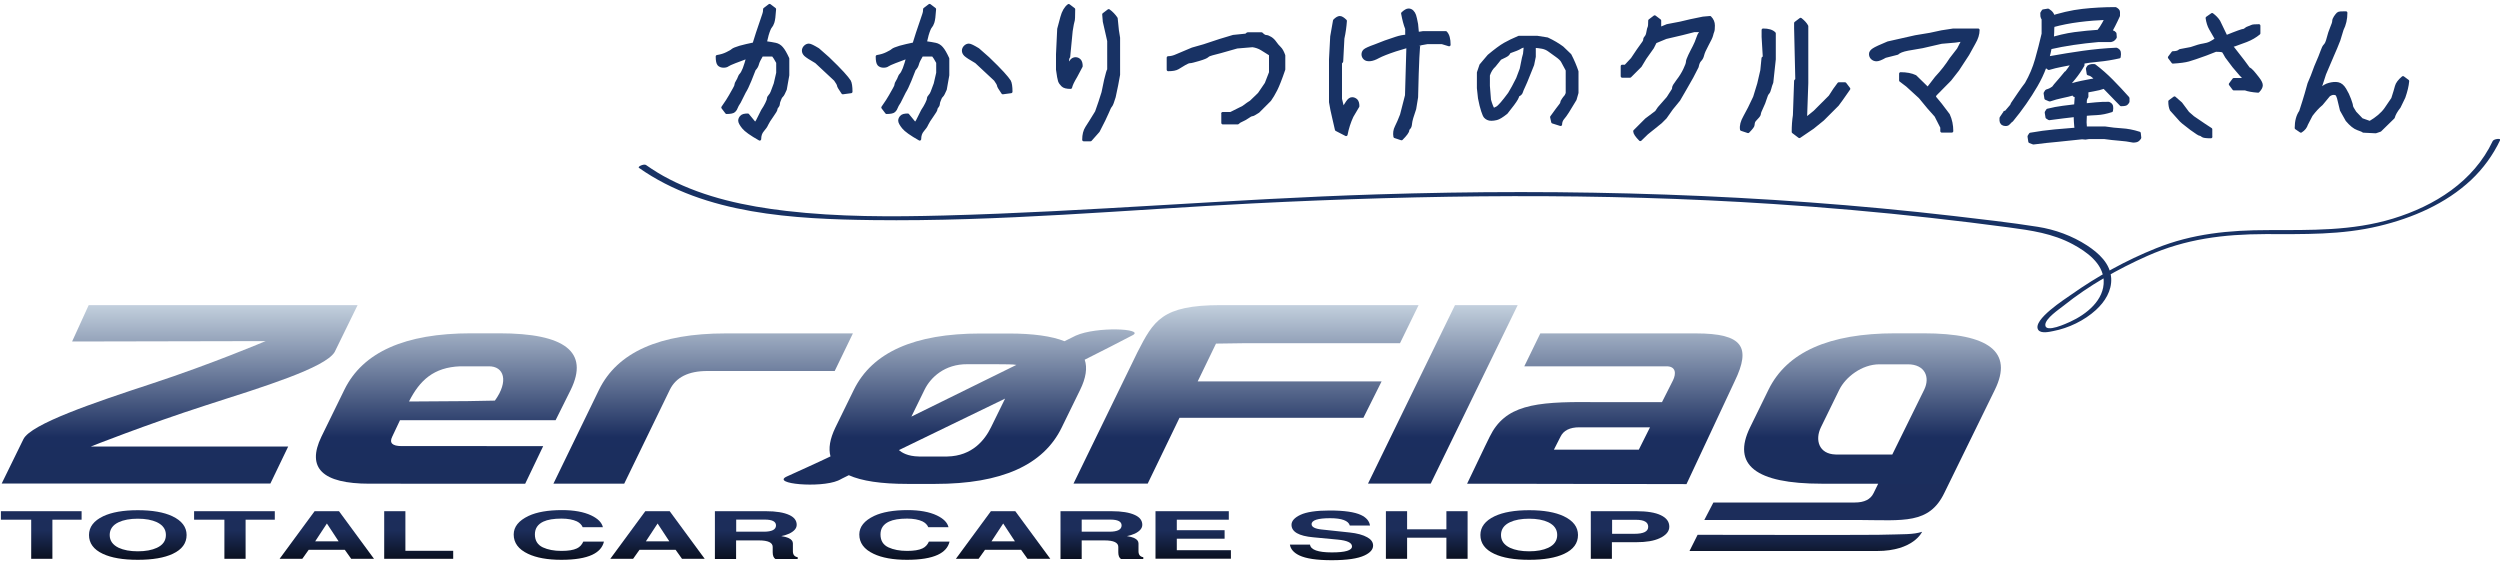 <?xml version="1.0" encoding="UTF-8"?>
<svg xmlns="http://www.w3.org/2000/svg" xmlns:xlink="http://www.w3.org/1999/xlink" version="1.1" id="レイヤー_1" x="0px" y="0px" viewBox="0 0 250 58" style="enable-background:new 0 0 250 58;" xml:space="preserve">
<style type="text/css">
	.st0{fill:#183264;}
	.st1{fill:none;stroke:#183264;stroke-width:0.3;stroke-linecap:round;stroke-linejoin:round;}
	.st2{fill:url(#SVGID_1_);}
	.st3{fill:url(#SVGID_00000153684437446603808400000009802869504372783748_);}
	.st4{fill:url(#SVGID_00000049939249210186817610000000105424392288810891_);}
	.st5{fill:url(#SVGID_00000127746174941077637390000002082117925386086061_);}
	.st6{fill:url(#SVGID_00000070831649967010147330000007151209075224390295_);}
	.st7{fill:url(#SVGID_00000021108448213775847330000005432999674251030661_);}
	.st8{fill:url(#SVGID_00000108271127560453125450000011103341964747879831_);}
	.st9{fill:url(#SVGID_00000145016177235538957110000008028695233321721736_);}
	.st10{fill:url(#SVGID_00000017490310671344085900000013720390365991590303_);}
	.st11{fill:url(#SVGID_00000109736253002105807340000002687741677291514259_);}
	.st12{fill:url(#SVGID_00000183949521791500649700000005257168979009543590_);}
	.st13{fill:url(#SVGID_00000067234735192094871210000017123377675919498137_);}
	.st14{fill:url(#SVGID_00000048476858858952831010000009278652143397645464_);}
	.st15{fill:url(#SVGID_00000147922128582454273510000004168976810682148786_);}
	.st16{fill:url(#SVGID_00000128482291318669394420000011738134506136376501_);}
	.st17{fill:url(#SVGID_00000037666157856971403460000003584998883735114427_);}
	.st18{fill:url(#SVGID_00000168813513524327221530000002259072338152675260_);}
	.st19{fill:url(#SVGID_00000110446461138626758730000008256555404915121034_);}
	.st20{fill:url(#SVGID_00000052065249008982925010000010911649433653506213_);}
	.st21{fill:url(#SVGID_00000042707486595273491340000004640083362590612660_);}
	.st22{fill:url(#SVGID_00000032633987377629084970000017617887933797107334_);}
	.st23{fill:url(#SVGID_00000072968536020864104400000000001525393248678834_);}
	.st24{fill:url(#SVGID_00000168811680207082017970000009871286897686054335_);}
	.st25{fill:url(#SVGID_00000051346555653215588120000000584364254991996335_);}
	.st26{fill:url(#SVGID_00000176734492136723392690000007752051774214740410_);}
</style>
<g>
	<g>
		<path class="st0" d="M74.78,11.5c0.42,0.52,0.67,0.82,0.75,0.91l0.22-0.34l0.5-1c0.17-0.25,0.31-0.49,0.42-0.72    c0.11-0.23,0.17-0.39,0.17-0.48s0.05-0.19,0.14-0.28s0.17-0.22,0.23-0.38s0.17-0.43,0.31-0.83l0.25-1.09V6.25    c-0.19-0.35-0.34-0.6-0.47-0.75h-1.12c-0.24,0.4-0.38,0.69-0.43,0.89c-0.05,0.2-0.15,0.38-0.32,0.55L75,8.03    c-0.21,0.52-0.4,0.91-0.56,1.16l-0.5,1c-0.17,0.25-0.27,0.44-0.31,0.56c-0.04,0.12-0.11,0.24-0.22,0.34    c-0.1,0.1-0.35,0.16-0.75,0.16l-0.38-0.5c0.35-0.5,0.6-0.89,0.75-1.16c0.15-0.27,0.28-0.5,0.39-0.69    c0.11-0.19,0.17-0.32,0.17-0.41c0-0.08,0.05-0.2,0.14-0.34c0.09-0.15,0.16-0.28,0.2-0.41c0.04-0.12,0.1-0.23,0.19-0.31    c0.08-0.08,0.18-0.27,0.3-0.56c0.11-0.29,0.24-0.7,0.38-1.23c0.08,0-0.02,0.05-0.3,0.16c-0.29,0.11-0.62,0.24-1.01,0.38    c-0.39,0.15-0.62,0.26-0.72,0.33c-0.09,0.07-0.23,0.11-0.42,0.11S72,6.56,71.89,6.45c-0.11-0.11-0.17-0.38-0.17-0.8    c0.38-0.06,0.7-0.16,0.98-0.3c0.28-0.14,0.47-0.24,0.56-0.33c0.09-0.08,0.34-0.18,0.73-0.3c0.4-0.11,0.86-0.22,1.41-0.33    c0.12-0.44,0.45-1.42,0.97-2.94c0.06-0.15,0.09-0.32,0.09-0.53l0.5-0.38l0.5,0.38c-0.04,0.67-0.1,1.1-0.17,1.31    c-0.07,0.21-0.15,0.35-0.23,0.44c-0.08,0.08-0.2,0.35-0.34,0.81l-0.19,0.78c0.44,0.06,0.78,0.12,1.02,0.17    c0.24,0.05,0.45,0.18,0.62,0.38c0.18,0.2,0.38,0.55,0.61,1.05v1.66l-0.25,1.41c-0.15,0.35-0.26,0.57-0.34,0.64    C78.1,9.65,78.04,9.74,78,9.86c-0.04,0.11-0.08,0.21-0.11,0.28c-0.03,0.07-0.05,0.16-0.05,0.25s-0.04,0.18-0.12,0.27    c-0.08,0.08-0.12,0.17-0.12,0.25c0,0.08-0.13,0.31-0.39,0.67c-0.26,0.36-0.43,0.64-0.52,0.83c-0.08,0.19-0.22,0.4-0.42,0.62    c-0.2,0.23-0.3,0.52-0.3,0.88c-0.85-0.48-1.4-0.87-1.64-1.17c-0.24-0.3-0.36-0.53-0.36-0.67c0-0.15,0.06-0.28,0.17-0.39    C74.25,11.55,74.47,11.5,74.78,11.5z M84.28,9.28c-0.29-0.42-0.44-0.67-0.44-0.75c0-0.08-0.1-0.27-0.31-0.56l-1.91-1.78    c-0.58-0.33-0.94-0.57-1.08-0.7c-0.14-0.14-0.2-0.28-0.2-0.42c0-0.15,0.06-0.28,0.17-0.39c0.11-0.11,0.24-0.17,0.38-0.17    c0.14,0,0.44,0.15,0.92,0.44l1,0.88c0.65,0.62,1.14,1.12,1.47,1.48c0.33,0.36,0.55,0.64,0.66,0.81c0.1,0.18,0.16,0.53,0.16,1.05    L84.28,9.28z"></path>
		<path class="st0" d="M90.78,11.5c0.42,0.52,0.67,0.82,0.75,0.91l0.22-0.34l0.5-1c0.17-0.25,0.31-0.49,0.42-0.72    c0.11-0.23,0.17-0.39,0.17-0.48s0.05-0.19,0.14-0.28s0.17-0.22,0.23-0.38s0.17-0.43,0.31-0.83l0.25-1.09V6.25    c-0.19-0.35-0.34-0.6-0.47-0.75h-1.12c-0.24,0.4-0.38,0.69-0.43,0.89c-0.05,0.2-0.15,0.38-0.32,0.55L91,8.03    c-0.21,0.52-0.4,0.91-0.56,1.16l-0.5,1c-0.17,0.25-0.27,0.44-0.31,0.56c-0.04,0.12-0.11,0.24-0.22,0.34    c-0.1,0.1-0.35,0.16-0.75,0.16l-0.38-0.5c0.35-0.5,0.6-0.89,0.75-1.16c0.15-0.27,0.28-0.5,0.39-0.69    c0.11-0.19,0.17-0.32,0.17-0.41c0-0.08,0.05-0.2,0.14-0.34c0.09-0.15,0.16-0.28,0.2-0.41c0.04-0.12,0.1-0.23,0.19-0.31    c0.08-0.08,0.18-0.27,0.3-0.56c0.11-0.29,0.24-0.7,0.38-1.23c0.08,0-0.02,0.05-0.3,0.16c-0.29,0.11-0.62,0.24-1.01,0.38    c-0.39,0.15-0.62,0.26-0.72,0.33c-0.09,0.07-0.23,0.11-0.42,0.11S88,6.56,87.89,6.45c-0.11-0.11-0.17-0.38-0.17-0.8    c0.38-0.06,0.7-0.16,0.98-0.3c0.28-0.14,0.47-0.24,0.56-0.33c0.09-0.08,0.34-0.18,0.73-0.3c0.4-0.11,0.86-0.22,1.41-0.33    c0.12-0.44,0.45-1.42,0.97-2.94c0.06-0.15,0.09-0.32,0.09-0.53l0.5-0.38l0.5,0.38c-0.04,0.67-0.1,1.1-0.17,1.31    c-0.07,0.21-0.15,0.35-0.23,0.44c-0.08,0.08-0.2,0.35-0.34,0.81l-0.19,0.78c0.44,0.06,0.78,0.12,1.02,0.17    c0.24,0.05,0.45,0.18,0.62,0.38c0.18,0.2,0.38,0.55,0.61,1.05v1.66l-0.25,1.41c-0.15,0.35-0.26,0.57-0.34,0.64    C94.1,9.65,94.04,9.74,94,9.86c-0.04,0.11-0.08,0.21-0.11,0.28c-0.03,0.07-0.05,0.16-0.05,0.25s-0.04,0.18-0.12,0.27    c-0.08,0.08-0.12,0.17-0.12,0.25c0,0.08-0.13,0.31-0.39,0.67c-0.26,0.36-0.43,0.64-0.52,0.83c-0.08,0.19-0.22,0.4-0.42,0.62    c-0.2,0.23-0.3,0.52-0.3,0.88c-0.85-0.48-1.4-0.87-1.64-1.17c-0.24-0.3-0.36-0.53-0.36-0.67c0-0.15,0.06-0.28,0.17-0.39    C90.25,11.55,90.47,11.5,90.78,11.5z M100.28,9.28c-0.29-0.42-0.44-0.67-0.44-0.75c0-0.08-0.1-0.27-0.31-0.56l-1.91-1.78    c-0.58-0.33-0.94-0.57-1.08-0.7c-0.14-0.14-0.2-0.28-0.2-0.42c0-0.15,0.06-0.28,0.17-0.39c0.11-0.11,0.24-0.17,0.38-0.17    c0.14,0,0.44,0.15,0.92,0.44l1,0.88c0.65,0.62,1.14,1.12,1.47,1.48c0.33,0.36,0.55,0.64,0.66,0.81c0.1,0.18,0.16,0.53,0.16,1.05    L100.28,9.28z"></path>
		<path class="st0" d="M106.77,6.78c0.04-0.06,0.09-0.18,0.16-0.34c0.06-0.17,0.15-0.3,0.25-0.41c0.1-0.1,0.23-0.16,0.38-0.16    c0.15,0,0.28,0.06,0.39,0.17c0.11,0.11,0.17,0.31,0.17,0.58l-0.53,1c-0.29,0.48-0.47,0.85-0.53,1.12c-0.4,0-0.67-0.07-0.81-0.22    c-0.15-0.15-0.25-0.29-0.3-0.44c-0.05-0.15-0.12-0.52-0.2-1.12V5.43l0.12-2.53l0.31-1.16c0.15-0.56,0.38-0.96,0.69-1.19l0.5,0.38    c0,0.71-0.02,1.1-0.06,1.19c-0.04,0.08-0.1,0.41-0.19,0.97l-0.25,2.59c-0.08,0.07-0.12,0.25-0.12,0.54    C106.74,6.51,106.75,6.69,106.77,6.78z M108.37,13.97c0-0.49,0.1-0.89,0.3-1.2c0.2-0.31,0.53-0.83,0.98-1.57l0.34-0.98l0.31-0.97    L110.56,8c0.15-0.62,0.25-0.97,0.31-1.03V4.09l-0.19-0.84l-0.25-1.09l-0.06-0.72l0.5-0.38c0.29,0.21,0.54,0.47,0.75,0.78    l0.12,1.19l0.12,0.75v3.69l-0.19,1.03l-0.25,1.19c-0.15,0.5-0.26,0.79-0.34,0.88c-0.08,0.08-0.2,0.31-0.34,0.67    c-0.15,0.36-0.45,0.98-0.91,1.86l-0.78,0.88H108.37z"></path>
		<path class="st0" d="M122.27,11.35h0.8l1.26-0.63c0.35-0.27,0.61-0.44,0.76-0.53l0.83-0.8l0.7-1.03l0.43-1.11V5.44    c-0.31-0.2-0.6-0.38-0.88-0.55c-0.28-0.17-0.58-0.27-0.91-0.32l-1.56,0.13c-1.39,0.4-2.21,0.63-2.46,0.68    c-0.24,0.06-0.41,0.13-0.5,0.22c-0.09,0.09-0.37,0.21-0.85,0.35c-0.48,0.14-0.77,0.22-0.9,0.22c-0.12,0-0.3,0.07-0.55,0.22    c-0.24,0.14-0.46,0.28-0.66,0.4c-0.2,0.12-0.52,0.18-0.96,0.18v-1.2c0.27,0,0.56-0.07,0.88-0.22c0.32-0.14,0.84-0.36,1.54-0.65    l1.16-0.33L122,4.04l1.33-0.4l1.28-0.13l0.15-0.13h1.39c0.18,0.18,0.33,0.27,0.45,0.27c0.12,0,0.27,0.06,0.45,0.17    c0.18,0.11,0.33,0.26,0.46,0.45c0.13,0.19,0.28,0.37,0.45,0.53s0.3,0.42,0.42,0.75v1.39c-0.33,0.97-0.6,1.65-0.8,2.04    c-0.2,0.39-0.4,0.73-0.6,1.01l-1.16,1.16c-0.33,0.22-0.54,0.33-0.62,0.33s-0.23,0.07-0.43,0.22c-0.21,0.14-0.4,0.25-0.57,0.32    c-0.18,0.07-0.32,0.16-0.43,0.27h-1.49V11.35z"></path>
		<path class="st0" d="M134.3,10.93c0.14-0.25,0.28-0.49,0.44-0.72c0.16-0.23,0.31-0.34,0.47-0.34s0.29,0.06,0.41,0.17    c0.11,0.11,0.17,0.31,0.17,0.58l-0.59,1c-0.27,0.58-0.47,1.2-0.59,1.84l-0.97-0.5l-0.28-1.22c-0.12-0.5-0.23-1.01-0.31-1.53V5.93    l0.12-2.28l0.28-1.59c0.21-0.21,0.39-0.31,0.53-0.31s0.33,0.11,0.56,0.34c-0.04,0.58-0.12,1.17-0.25,1.75l-0.12,2.31l-0.12,0.12    V9.9L134.3,10.93z M140.79,4.65l-0.19,0.03L139.54,5c-0.81,0.27-1.38,0.5-1.7,0.67c-0.32,0.18-0.6,0.28-0.84,0.3    c-0.24,0.02-0.42-0.03-0.53-0.14c-0.11-0.11-0.17-0.24-0.17-0.39c0-0.15,0.05-0.27,0.16-0.38c0.1-0.1,0.46-0.27,1.06-0.48l1-0.39    l1.12-0.38c0.38-0.12,0.72-0.19,1.03-0.19V2.87c-0.17-0.42-0.3-0.93-0.41-1.53C140.51,1.11,140.7,1,140.85,1s0.27,0.05,0.38,0.16    c0.1,0.1,0.18,0.23,0.23,0.38c0.05,0.15,0.12,0.44,0.2,0.88l0.08,0.84c-0.08,0.09,0.11,0.09,0.58,0h2.25    c0.23,0.23,0.34,0.64,0.34,1.22l-0.72-0.22h-1.44c-0.48,0.08-0.76,0.14-0.84,0.16c-0.08,0.03-0.17,1.79-0.25,5.3l-0.19,1.16    c-0.25,0.71-0.39,1.19-0.41,1.44s-0.07,0.41-0.16,0.48c-0.08,0.07-0.12,0.15-0.12,0.22c0,0.07-0.05,0.18-0.16,0.33    s-0.26,0.32-0.47,0.53l-0.66-0.22c-0.06-0.33-0.02-0.66,0.14-0.97s0.33-0.71,0.52-1.2l0.5-1.95L140.79,4.65z"></path>
		<path class="st0" d="M153.44,4.63l-0.01-0.03v1.07l-0.16,0.79l-0.36,0.9c-0.26,0.66-0.44,1.09-0.55,1.31s-0.18,0.4-0.22,0.53    c-0.04,0.14-0.16,0.25-0.36,0.34c0,0.15-0.16,0.44-0.49,0.88l-0.66,0.85c-0.44,0.35-0.76,0.54-0.97,0.59    c-0.21,0.05-0.38,0.07-0.52,0.07s-0.26-0.02-0.36-0.07c-0.1-0.05-0.19-0.11-0.26-0.19c-0.07-0.08-0.16-0.28-0.26-0.59    c-0.1-0.31-0.21-0.73-0.31-1.26l-0.11-1.01V7.26l0.25-0.74l0.79-0.93c0.67-0.56,1.21-0.96,1.6-1.18c0.39-0.22,0.86-0.45,1.41-0.68    h1.83l1.01,0.16c0.58,0.27,1.08,0.57,1.5,0.88L157,5.51c0.3,0.58,0.53,1.13,0.7,1.64v2.13l-0.19,0.66    c-0.6,1.02-0.99,1.63-1.18,1.83c-0.18,0.2-0.27,0.43-0.27,0.68l-0.79-0.25l-0.11-0.49c0.46-0.64,0.74-1.02,0.85-1.15    c0.11-0.13,0.16-0.22,0.16-0.29c0-0.06,0.04-0.16,0.14-0.3c0.09-0.14,0.17-0.24,0.23-0.3c0.06-0.06,0.12-0.18,0.18-0.34V7.01    c-0.24-0.44-0.4-0.73-0.48-0.89c-0.08-0.15-0.27-0.34-0.57-0.55c-0.3-0.21-0.55-0.39-0.75-0.54c-0.2-0.15-0.43-0.25-0.68-0.3    C153.97,4.68,153.71,4.65,153.44,4.63z M152.53,4.6c-0.2,0-0.37,0.05-0.52,0.15c-0.15,0.1-0.51,0.25-1.09,0.45    c-0.02,0.07-0.06,0.15-0.14,0.23c-0.07,0.08-0.33,0.22-0.77,0.42l-0.57,0.71c-0.27,0.24-0.47,0.56-0.6,0.96V8.6l0.11,1.39    c0.13,0.46,0.25,0.77,0.38,0.96c0.04,0,0.16-0.05,0.37-0.16c0.21-0.11,0.62-0.58,1.24-1.42l0.38-0.66l0.44-0.85l0.36-0.96    l0.22-1.09l0.11-0.41L152.53,4.6z"></path>
		<path class="st0" d="M170.15,3.06h-0.72l-1.22,0.31l-1.62,0.38l-1.06,0.44l-0.28,0.56l-0.75,1.06l-0.47,0.78l-1.03,1.03h-0.78v-1    h0.33l0.67-0.72l0.59-0.88c0.29-0.42,0.47-0.67,0.55-0.77c0.07-0.1,0.11-0.19,0.11-0.28c0-0.09,0.04-0.18,0.13-0.27    s0.15-0.26,0.19-0.5c0.04-0.24,0.08-0.4,0.12-0.47c0.04-0.07,0.06-0.3,0.06-0.67l0.5-0.38l0.5,0.38v0.81l0.75-0.31l1.31-0.25    l1.06-0.25l1.22-0.25l0.69-0.06c0.23,0.23,0.34,0.5,0.34,0.8c0,0.3-0.02,0.5-0.06,0.59s-0.08,0.22-0.12,0.39    c-0.04,0.17-0.19,0.48-0.44,0.94c-0.25,0.46-0.4,0.8-0.45,1.02s-0.14,0.39-0.27,0.52s-0.22,0.34-0.28,0.66l-0.53,1.03    c-0.38,0.67-0.81,1.43-1.31,2.28l-0.72,0.88l-0.62,0.88l-0.47,0.47l-1.38,1.11l-0.66,0.64c-0.38-0.38-0.56-0.66-0.56-0.84    l1.16-1.16l1-0.75c0.02-0.02,0.11-0.16,0.28-0.41l0.88-1c0.31-0.48,0.48-0.75,0.52-0.81s0.05-0.14,0.05-0.23s0.14-0.32,0.42-0.69    c0.28-0.36,0.51-0.73,0.69-1.11s0.27-0.62,0.27-0.75s0.08-0.34,0.23-0.66s0.31-0.61,0.45-0.89s0.26-0.55,0.34-0.81    c0.08-0.26,0.17-0.43,0.25-0.52C170.08,3.23,170.13,3.14,170.15,3.06z"></path>
		<path class="st0" d="M176.43,5.72l-0.12-2.03V3c0.52,0,0.9,0.11,1.12,0.34v2.59l-0.25,2.31c-0.08,0.19-0.15,0.39-0.2,0.61    s-0.12,0.37-0.2,0.45c-0.08,0.08-0.17,0.27-0.25,0.55s-0.2,0.58-0.36,0.91c-0.16,0.32-0.23,0.53-0.23,0.62s-0.09,0.23-0.27,0.41    c-0.18,0.18-0.28,0.31-0.31,0.41s-0.05,0.19-0.05,0.3c0,0.1-0.17,0.32-0.5,0.66l-0.66-0.22c-0.06-0.35,0.05-0.78,0.33-1.27    c0.28-0.49,0.61-1.14,0.98-1.95l0.41-1.34c0.12-0.5,0.23-0.95,0.31-1.34l0.12-1.22L176.43,5.72z M179.68,7.97l-0.12-5.16v-0.5    l0.5-0.38c0.29,0.23,0.5,0.46,0.62,0.69v5.69l-0.12,3.41l-0.03,0.22c0.17-0.12,0.48-0.38,0.94-0.75l1.53-1.53    c0.31-0.5,0.6-0.93,0.88-1.28h0.62l0.38,0.5l-0.72,1.03l-0.41,0.56l-1.47,1.47l-1,0.81l-1.34,0.91l-0.62-0.47    c0-0.6,0.04-1.16,0.12-1.66l0.12-3.44L179.68,7.97z"></path>
		<path class="st0" d="M190.06,7.37c0.58,0,1.07,0.09,1.47,0.28l1.25,1.22l0.84-1.09c0.58-0.62,1.07-1.25,1.47-1.88l0.75-0.97    c0.25-0.5,0.42-0.81,0.5-0.94c0.04,0-0.23,0.04-0.81,0.12l-1.38,0.12l-1.91,0.44l-1.45,0.25c-0.53,0.1-0.88,0.24-1.05,0.41    l-1.22,0.31c-0.4,0.23-0.68,0.34-0.86,0.34c-0.18,0-0.32-0.06-0.44-0.17c-0.12-0.11-0.17-0.25-0.17-0.41s0.1-0.3,0.31-0.44    c0.21-0.14,0.69-0.36,1.44-0.67l2.75-0.62L193,3.43l1.16-0.25L195.34,3h2.47c0,0.42-0.14,0.85-0.41,1.31l-0.62,1.12l-1,1.53    l-0.78,1l-1.48,1.5c-0.05,0.1-0.08,0.19-0.08,0.25l0.62,0.75l0.78,1.03c0.23,0.5,0.34,1.04,0.34,1.62h-1v-0.38l-0.59-1.16    c-0.4-0.42-0.93-1.04-1.59-1.86l-1.28-1.17l-0.66-0.5V7.37z"></path>
		<path class="st0" d="M200.36,12.42l-0.14-0.08c-0.08-0.09-0.12-0.18-0.12-0.27c0-0.09,0-0.18,0-0.27l0.31-0.46v0.08l-0.08,0.08    h0.14v-0.27h0.12l0.01-0.03l0.55-0.64l0.08-0.19c0.24-0.35,0.47-0.69,0.7-1.03c0.23-0.34,0.46-0.66,0.7-0.97    c0.44-0.77,0.78-1.57,1.02-2.42s0.46-1.7,0.66-2.57V1.9c-0.07-0.1-0.11-0.19-0.12-0.28c-0.01-0.09-0.01-0.19-0.01-0.31l0.14-0.22    l0.49-0.08c0.18,0.11,0.32,0.24,0.41,0.38c0.09,0.15,0.11,0.3,0.05,0.46h-0.53c1.27-0.42,2.43-0.69,3.5-0.81    c1.07-0.12,2.17-0.18,3.31-0.18c0.2,0.11,0.3,0.22,0.3,0.34c0,0.12,0,0.24,0,0.37c-0.15,0.33-0.3,0.65-0.46,0.96    c-0.16,0.31-0.31,0.57-0.42,0.79c-0.29,0-0.31-0.04-0.06-0.12s0.45-0.03,0.59,0.15l0.03,0.38c-0.09,0.14-0.17,0.22-0.23,0.25    c-0.06,0.03-0.14,0.06-0.23,0.08h-1.27c-0.82,0.07-1.65,0.17-2.47,0.29s-1.6,0.27-2.31,0.43c-0.24,1.31-0.7,2.57-1.4,3.77    s-1.51,2.37-2.44,3.49c-0.09,0.05-0.19,0.15-0.29,0.27C200.77,12.46,200.6,12.49,200.36,12.42z M203.34,14.3l-0.36-0.14    l-0.08-0.52l0.14-0.22c0.85-0.15,1.66-0.26,2.43-0.33c0.77-0.07,1.49-0.13,2.15-0.18v0.1c-0.04-0.27-0.06-0.55-0.08-0.83    c-0.02-0.28-0.02-0.5-0.01-0.64h0.07c-0.42,0.04-0.85,0.09-1.29,0.15c-0.44,0.06-0.9,0.12-1.39,0.18l-0.22-0.14l-0.08-0.49    l0.14-0.22c0.52-0.13,1.02-0.23,1.51-0.29s0.92-0.12,1.29-0.16l0.07-1.03v0.07l-0.22-0.08l-0.03-0.16    c-0.38,0.11-0.77,0.21-1.18,0.29s-0.81,0.2-1.23,0.34l-0.38-0.16l-0.08-0.52l0.14-0.22c0.16-0.05,0.3-0.1,0.41-0.16    c0.11-0.06,0.2-0.12,0.27-0.17l0.19-0.25l0.52-0.6l0.16-0.19l0.38-0.46h0.05c0.09-0.13,0.2-0.28,0.33-0.45    c0.13-0.17,0.21-0.32,0.26-0.45V6.33h0.01c-0.37,0.07-0.75,0.15-1.13,0.22c-0.38,0.07-0.79,0.17-1.22,0.3l-0.19-0.14    c-0.09-0.09-0.14-0.18-0.14-0.27c0-0.09,0-0.18,0-0.27c0.07-0.13,0.15-0.21,0.23-0.26c0.08-0.05,0.16-0.1,0.23-0.15    c1.11-0.2,2.21-0.38,3.28-0.53c1.08-0.15,2.19-0.26,3.35-0.31c0.16,0.07,0.26,0.17,0.29,0.29c0.03,0.12,0.02,0.28-0.01,0.48    c-0.71,0.16-1.39,0.27-2.03,0.33s-1.28,0.14-1.92,0.26V5.84c0.22,0.11,0.33,0.22,0.33,0.34c0,0.12,0,0.23,0,0.34    c-0.27,0.47-0.57,0.91-0.9,1.31c-0.33,0.4-0.62,0.75-0.88,1.04h-0.56c0.83-0.29,1.56-0.51,2.19-0.64s1.27-0.25,1.93-0.34v0.45    c-0.25-0.23-0.45-0.41-0.59-0.55c-0.14-0.14-0.28-0.25-0.42-0.33l-0.25-0.08l-0.08-0.52l0.11-0.19c0.13-0.07,0.23-0.11,0.31-0.11    s0.18,0,0.29,0c0.62,0.47,1.2,0.98,1.74,1.53s1.08,1.12,1.61,1.72v0.36c-0.09,0.16-0.19,0.26-0.31,0.27    c-0.11,0.02-0.24,0.03-0.38,0.03l-0.98-1.01l-0.72-0.74c-0.31,0.11-0.67,0.2-1.08,0.27c-0.41,0.07-0.83,0.15-1.24,0.23V8.75    l0.6,0.51v0.41c-0.11,0.15-0.16,0.31-0.16,0.48c0,0.17,0,0.29,0,0.34h-0.05c0.36-0.04,0.74-0.07,1.13-0.11    c0.39-0.04,0.81-0.05,1.26-0.05c0.16,0.07,0.26,0.17,0.29,0.29c0.03,0.12,0.02,0.27-0.01,0.45c-0.52,0.17-1.01,0.27-1.46,0.29    c-0.46,0.02-0.84,0.05-1.15,0.08l-0.03,0.79l0.04,0.6h0.12l0.03-0.03h1.83c0.56,0.09,1.11,0.15,1.65,0.18s1.13,0.14,1.75,0.34    l0.05,0.46c-0.11,0.16-0.22,0.26-0.33,0.29s-0.22,0.04-0.33,0.04c-0.46-0.09-0.92-0.16-1.41-0.19c-0.48-0.04-0.97-0.09-1.45-0.16    h-1.59l-0.33,0.05l-0.33-0.03c-0.78,0.09-1.58,0.17-2.39,0.25C205.02,14.1,204.19,14.19,203.34,14.3z M209.81,3.13v0.04    c0.22-0.27,0.4-0.55,0.55-0.83c0.15-0.28,0.24-0.45,0.27-0.51h0.1c-0.96,0.04-1.9,0.11-2.83,0.23c-0.93,0.12-1.8,0.29-2.6,0.51    c-0.02,0.16-0.03,0.39-0.03,0.67c0,0.28-0.03,0.55-0.1,0.79h-0.52c1.05-0.34,1.99-0.56,2.82-0.67S209.08,3.18,209.81,3.13z"></path>
		<path class="st0" d="M224.53,7.96c-0.01-0.04-0.16-0.21-0.45-0.5l-0.7-0.82l-0.73-0.97c-0.16-0.29-0.26-0.47-0.32-0.54    s-0.31-0.1-0.76-0.1l-0.97,0.38c-0.8,0.29-1.38,0.49-1.74,0.59s-0.88,0.17-1.57,0.21l-0.35-0.47l0.35-0.47    c0.33,0,0.57-0.07,0.7-0.21l1.11-0.21c0.55-0.2,0.96-0.31,1.23-0.35s0.52-0.11,0.73-0.22s0.41-0.23,0.59-0.37    c-0.23-0.39-0.43-0.74-0.6-1.04s-0.28-0.66-0.34-1.07l0.5-0.35c0.27,0.2,0.5,0.43,0.67,0.7l0.73,1.52    c0.53-0.21,0.94-0.38,1.23-0.48s0.47-0.16,0.53-0.16s0.12-0.03,0.19-0.1s0.17-0.12,0.29-0.16s0.23-0.08,0.32-0.13    s0.33-0.07,0.72-0.07v0.76c-0.35,0.29-0.77,0.54-1.26,0.73l-1.2,0.44l-0.35,0.03c0.39,0.51,0.8,1.04,1.23,1.58l0.56,0.76    c0.12,0.04,0.25,0.15,0.4,0.32s0.33,0.4,0.54,0.67s0.32,0.5,0.32,0.67s-0.11,0.37-0.32,0.59c-0.57-0.04-1-0.12-1.29-0.23h-1.14    l-0.35-0.47l0.35-0.47H224.53z M221.09,13.68c-0.49,0-0.77-0.04-0.85-0.12s-0.16-0.12-0.23-0.12s-0.37-0.19-0.88-0.56l-0.82-0.64    l-0.21-0.19l-0.97-1.08c-0.1-0.21-0.15-0.48-0.15-0.83l0.47-0.35l0.64,0.56l0.7,0.94l0.5,0.44l1.16,0.79l0.63,0.41V13.68z"></path>
		<path class="st0" d="M234.59,1.28c0,0.62-0.13,1.18-0.38,1.67l-0.32,1.05c-0.21,0.55-0.42,1.04-0.62,1.49s-0.46,1.08-0.81,1.9    l-0.34,1.05c-0.16,0.39-0.27,0.69-0.34,0.91c-0.15,0.11-0.19,0.12-0.12,0.04s0.22-0.24,0.45-0.48s0.51-0.4,0.82-0.48    s0.6-0.11,0.86-0.06s0.49,0.24,0.69,0.57s0.36,0.66,0.48,1s0.19,0.55,0.19,0.65s0.12,0.32,0.35,0.67l0.67,0.7l0.82,0.29    c0.7-0.41,1.23-0.86,1.58-1.35l0.7-1.03c0.18-0.55,0.3-0.96,0.37-1.23s0.29-0.57,0.66-0.88l0.47,0.35    c-0.04,0.47-0.17,1.01-0.38,1.61l-0.47,0.97c-0.31,0.39-0.51,0.74-0.59,1.05l-1.32,1.29l-0.44,0.15l-1.23-0.06    c-0.06-0.06-0.25-0.14-0.57-0.25s-0.68-0.4-1.07-0.86l-0.56-1l-0.29-1.2c-0.06-0.2-0.12-0.32-0.18-0.38s-0.16-0.09-0.31-0.09    s-0.31,0.06-0.48,0.18l-0.73,0.88c-0.35,0.29-0.69,0.66-1.03,1.11l-0.47,0.91c-0.08,0.27-0.26,0.51-0.56,0.7l-0.47-0.32    c0-0.68,0.15-1.23,0.44-1.64l0.32-1l0.23-0.76l0.29-1.03l0.32-0.76l0.35-0.94c0.34-0.78,0.55-1.3,0.64-1.57s0.18-0.45,0.3-0.57    s0.22-0.36,0.31-0.72s0.2-0.7,0.34-1.03s0.21-0.54,0.21-0.66s0.05-0.25,0.15-0.4s0.19-0.26,0.28-0.35S234.18,1.28,234.59,1.28z     M231.42,9.9h-0.12c0,0.08,0.02,0.14,0.06,0.18C231.4,10.03,231.42,9.98,231.42,9.9z"></path>
	</g>
	<g>
		<path class="st1" d="M74.78,11.5c0.42,0.52,0.67,0.82,0.75,0.91l0.22-0.34l0.5-1c0.17-0.25,0.31-0.49,0.42-0.72    c0.11-0.23,0.17-0.39,0.17-0.48s0.05-0.19,0.14-0.28s0.17-0.22,0.23-0.38s0.17-0.43,0.31-0.83l0.25-1.09V6.25    c-0.19-0.35-0.34-0.6-0.47-0.75h-1.12c-0.24,0.4-0.38,0.69-0.43,0.89c-0.05,0.2-0.15,0.38-0.32,0.55L75,8.03    c-0.21,0.52-0.4,0.91-0.56,1.16l-0.5,1c-0.17,0.25-0.27,0.44-0.31,0.56c-0.04,0.12-0.11,0.24-0.22,0.34    c-0.1,0.1-0.35,0.16-0.75,0.16l-0.38-0.5c0.35-0.5,0.6-0.89,0.75-1.16c0.15-0.27,0.28-0.5,0.39-0.69    c0.11-0.19,0.17-0.32,0.17-0.41c0-0.08,0.05-0.2,0.14-0.34c0.09-0.15,0.16-0.28,0.2-0.41c0.04-0.12,0.1-0.23,0.19-0.31    c0.08-0.08,0.18-0.27,0.3-0.56c0.11-0.29,0.24-0.7,0.38-1.23c0.08,0-0.02,0.05-0.3,0.16c-0.29,0.11-0.62,0.24-1.01,0.38    c-0.39,0.15-0.62,0.26-0.72,0.33c-0.09,0.07-0.23,0.11-0.42,0.11S72,6.56,71.89,6.45c-0.11-0.11-0.17-0.38-0.17-0.8    c0.38-0.06,0.7-0.16,0.98-0.3c0.28-0.14,0.47-0.24,0.56-0.33c0.09-0.08,0.34-0.18,0.73-0.3c0.4-0.11,0.86-0.22,1.41-0.33    c0.12-0.44,0.45-1.42,0.97-2.94c0.06-0.15,0.09-0.32,0.09-0.53l0.5-0.38l0.5,0.38c-0.04,0.67-0.1,1.1-0.17,1.31    c-0.07,0.21-0.15,0.35-0.23,0.44c-0.08,0.08-0.2,0.35-0.34,0.81l-0.19,0.78c0.44,0.06,0.78,0.12,1.02,0.17    c0.24,0.05,0.45,0.18,0.62,0.38c0.18,0.2,0.38,0.55,0.61,1.05v1.66l-0.25,1.41c-0.15,0.35-0.26,0.57-0.34,0.64    C78.1,9.65,78.04,9.74,78,9.86c-0.04,0.11-0.08,0.21-0.11,0.28c-0.03,0.07-0.05,0.16-0.05,0.25s-0.04,0.18-0.12,0.27    c-0.08,0.08-0.12,0.17-0.12,0.25c0,0.08-0.13,0.31-0.39,0.67c-0.26,0.36-0.43,0.64-0.52,0.83c-0.08,0.19-0.22,0.4-0.42,0.62    c-0.2,0.23-0.3,0.52-0.3,0.88c-0.85-0.48-1.4-0.87-1.64-1.17c-0.24-0.3-0.36-0.53-0.36-0.67c0-0.15,0.06-0.28,0.17-0.39    C74.25,11.55,74.47,11.5,74.78,11.5z M84.28,9.28c-0.29-0.42-0.44-0.67-0.44-0.75c0-0.08-0.1-0.27-0.31-0.56l-1.91-1.78    c-0.58-0.33-0.94-0.57-1.08-0.7c-0.14-0.14-0.2-0.28-0.2-0.42c0-0.15,0.06-0.28,0.17-0.39c0.11-0.11,0.24-0.17,0.38-0.17    c0.14,0,0.44,0.15,0.92,0.44l1,0.88c0.65,0.62,1.14,1.12,1.47,1.48c0.33,0.36,0.55,0.64,0.66,0.81c0.1,0.18,0.16,0.53,0.16,1.05    L84.28,9.28z"></path>
		<path class="st1" d="M90.78,11.5c0.42,0.52,0.67,0.82,0.75,0.91l0.22-0.34l0.5-1c0.17-0.25,0.31-0.49,0.42-0.72    c0.11-0.23,0.17-0.39,0.17-0.48s0.05-0.19,0.14-0.28s0.17-0.22,0.23-0.38s0.17-0.43,0.31-0.83l0.25-1.09V6.25    c-0.19-0.35-0.34-0.6-0.47-0.75h-1.12c-0.24,0.4-0.38,0.69-0.43,0.89c-0.05,0.2-0.15,0.38-0.32,0.55L91,8.03    c-0.21,0.52-0.4,0.91-0.56,1.16l-0.5,1c-0.17,0.25-0.27,0.44-0.31,0.56c-0.04,0.12-0.11,0.24-0.22,0.34    c-0.1,0.1-0.35,0.16-0.75,0.16l-0.38-0.5c0.35-0.5,0.6-0.89,0.75-1.16c0.15-0.27,0.28-0.5,0.39-0.69    c0.11-0.19,0.17-0.32,0.17-0.41c0-0.08,0.05-0.2,0.14-0.34c0.09-0.15,0.16-0.28,0.2-0.41c0.04-0.12,0.1-0.23,0.19-0.31    c0.08-0.08,0.18-0.27,0.3-0.56c0.11-0.29,0.24-0.7,0.38-1.23c0.08,0-0.02,0.05-0.3,0.16c-0.29,0.11-0.62,0.24-1.01,0.38    c-0.39,0.15-0.62,0.26-0.72,0.33c-0.09,0.07-0.23,0.11-0.42,0.11S88,6.56,87.89,6.45c-0.11-0.11-0.17-0.38-0.17-0.8    c0.38-0.06,0.7-0.16,0.98-0.3c0.28-0.14,0.47-0.24,0.56-0.33c0.09-0.08,0.34-0.18,0.73-0.3c0.4-0.11,0.86-0.22,1.41-0.33    c0.12-0.44,0.45-1.42,0.97-2.94c0.06-0.15,0.09-0.32,0.09-0.53l0.5-0.38l0.5,0.38c-0.04,0.67-0.1,1.1-0.17,1.31    c-0.07,0.21-0.15,0.35-0.23,0.44c-0.08,0.08-0.2,0.35-0.34,0.81l-0.19,0.78c0.44,0.06,0.78,0.12,1.02,0.17    c0.24,0.05,0.45,0.18,0.62,0.38c0.18,0.2,0.38,0.55,0.61,1.05v1.66l-0.25,1.41c-0.15,0.35-0.26,0.57-0.34,0.64    C94.1,9.65,94.04,9.74,94,9.86c-0.04,0.11-0.08,0.21-0.11,0.28c-0.03,0.07-0.05,0.16-0.05,0.25s-0.04,0.18-0.12,0.27    c-0.08,0.08-0.12,0.17-0.12,0.25c0,0.08-0.13,0.31-0.39,0.67c-0.26,0.36-0.43,0.64-0.52,0.83c-0.08,0.19-0.22,0.4-0.42,0.62    c-0.2,0.23-0.3,0.52-0.3,0.88c-0.85-0.48-1.4-0.87-1.64-1.17c-0.24-0.3-0.36-0.53-0.36-0.67c0-0.15,0.06-0.28,0.17-0.39    C90.25,11.55,90.47,11.5,90.78,11.5z M100.28,9.28c-0.29-0.42-0.44-0.67-0.44-0.75c0-0.08-0.1-0.27-0.31-0.56l-1.91-1.78    c-0.58-0.33-0.94-0.57-1.08-0.7c-0.14-0.14-0.2-0.28-0.2-0.42c0-0.15,0.06-0.28,0.17-0.39c0.11-0.11,0.24-0.17,0.38-0.17    c0.14,0,0.44,0.15,0.92,0.44l1,0.88c0.65,0.62,1.14,1.12,1.47,1.48c0.33,0.36,0.55,0.64,0.66,0.81c0.1,0.18,0.16,0.53,0.16,1.05    L100.28,9.28z"></path>
		<path class="st1" d="M106.77,6.78c0.04-0.06,0.09-0.18,0.16-0.34c0.06-0.17,0.15-0.3,0.25-0.41c0.1-0.1,0.23-0.16,0.38-0.16    c0.15,0,0.28,0.06,0.39,0.17c0.11,0.11,0.17,0.31,0.17,0.58l-0.53,1c-0.29,0.48-0.47,0.85-0.53,1.12c-0.4,0-0.67-0.07-0.81-0.22    c-0.15-0.15-0.25-0.29-0.3-0.44c-0.05-0.15-0.12-0.52-0.2-1.12V5.43l0.12-2.53l0.31-1.16c0.15-0.56,0.38-0.96,0.69-1.19l0.5,0.38    c0,0.71-0.02,1.1-0.06,1.19c-0.04,0.08-0.1,0.41-0.19,0.97l-0.25,2.59c-0.08,0.07-0.12,0.25-0.12,0.54    C106.74,6.51,106.75,6.69,106.77,6.78z M108.37,13.97c0-0.49,0.1-0.89,0.3-1.2c0.2-0.31,0.53-0.83,0.98-1.57l0.34-0.98l0.31-0.97    L110.56,8c0.15-0.62,0.25-0.97,0.31-1.03V4.09l-0.19-0.84l-0.25-1.09l-0.06-0.72l0.5-0.38c0.29,0.21,0.54,0.47,0.75,0.78    l0.12,1.19l0.12,0.75v3.69l-0.19,1.03l-0.25,1.19c-0.15,0.5-0.26,0.79-0.34,0.88c-0.08,0.08-0.2,0.31-0.34,0.67    c-0.15,0.36-0.45,0.98-0.91,1.86l-0.78,0.88H108.37z"></path>
		<path class="st1" d="M122.27,11.35h0.8l1.26-0.63c0.35-0.27,0.61-0.44,0.76-0.53l0.83-0.8l0.7-1.03l0.43-1.11V5.44    c-0.31-0.2-0.6-0.38-0.88-0.55c-0.28-0.17-0.58-0.27-0.91-0.32l-1.56,0.13c-1.39,0.4-2.21,0.63-2.46,0.68    c-0.24,0.06-0.41,0.13-0.5,0.22c-0.09,0.09-0.37,0.21-0.85,0.35c-0.48,0.14-0.77,0.22-0.9,0.22c-0.12,0-0.3,0.07-0.55,0.22    c-0.24,0.14-0.46,0.28-0.66,0.4c-0.2,0.12-0.52,0.18-0.96,0.18v-1.2c0.27,0,0.56-0.07,0.88-0.22c0.32-0.14,0.84-0.36,1.54-0.65    l1.16-0.33L122,4.04l1.33-0.4l1.28-0.13l0.15-0.13h1.39c0.18,0.18,0.33,0.27,0.45,0.27c0.12,0,0.27,0.06,0.45,0.17    c0.18,0.11,0.33,0.26,0.46,0.45c0.13,0.19,0.28,0.37,0.45,0.53s0.3,0.42,0.42,0.75v1.39c-0.33,0.97-0.6,1.65-0.8,2.04    c-0.2,0.39-0.4,0.73-0.6,1.01l-1.16,1.16c-0.33,0.22-0.54,0.33-0.62,0.33s-0.23,0.07-0.43,0.22c-0.21,0.14-0.4,0.25-0.57,0.32    c-0.18,0.07-0.32,0.16-0.43,0.27h-1.49V11.35z"></path>
		<path class="st1" d="M134.3,10.93c0.14-0.25,0.28-0.49,0.44-0.72c0.16-0.23,0.31-0.34,0.47-0.34s0.29,0.06,0.41,0.17    c0.11,0.11,0.17,0.31,0.17,0.58l-0.59,1c-0.27,0.58-0.47,1.2-0.59,1.84l-0.97-0.5l-0.28-1.22c-0.12-0.5-0.23-1.01-0.31-1.53V5.93    l0.12-2.28l0.28-1.59c0.21-0.21,0.39-0.31,0.53-0.31s0.33,0.11,0.56,0.34c-0.04,0.58-0.12,1.17-0.25,1.75l-0.12,2.31l-0.12,0.12    V9.9L134.3,10.93z M140.79,4.65l-0.19,0.03L139.54,5c-0.81,0.27-1.38,0.5-1.7,0.67c-0.32,0.18-0.6,0.28-0.84,0.3    c-0.24,0.02-0.42-0.03-0.53-0.14c-0.11-0.11-0.17-0.24-0.17-0.39c0-0.15,0.05-0.27,0.16-0.38c0.1-0.1,0.46-0.27,1.06-0.48l1-0.39    l1.12-0.38c0.38-0.12,0.72-0.19,1.03-0.19V2.87c-0.17-0.42-0.3-0.93-0.41-1.53C140.51,1.11,140.7,1,140.85,1s0.27,0.05,0.38,0.16    c0.1,0.1,0.18,0.23,0.23,0.38c0.05,0.15,0.12,0.44,0.2,0.88l0.08,0.84c-0.08,0.09,0.11,0.09,0.58,0h2.25    c0.23,0.23,0.34,0.64,0.34,1.22l-0.72-0.22h-1.44c-0.48,0.08-0.76,0.14-0.84,0.16c-0.08,0.03-0.17,1.79-0.25,5.3l-0.19,1.16    c-0.25,0.71-0.39,1.19-0.41,1.44s-0.07,0.41-0.16,0.48c-0.08,0.07-0.12,0.15-0.12,0.22c0,0.07-0.05,0.18-0.16,0.33    s-0.26,0.32-0.47,0.53l-0.66-0.22c-0.06-0.33-0.02-0.66,0.14-0.97s0.33-0.71,0.52-1.2l0.5-1.95L140.79,4.65z"></path>
		<path class="st1" d="M153.44,4.63l-0.01-0.03v1.07l-0.16,0.79l-0.36,0.9c-0.26,0.66-0.44,1.09-0.55,1.31s-0.18,0.4-0.22,0.53    c-0.04,0.14-0.16,0.25-0.36,0.34c0,0.15-0.16,0.44-0.49,0.88l-0.66,0.85c-0.44,0.35-0.76,0.54-0.97,0.59    c-0.21,0.05-0.38,0.07-0.52,0.07s-0.26-0.02-0.36-0.07c-0.1-0.05-0.19-0.11-0.26-0.19c-0.07-0.08-0.16-0.28-0.26-0.59    c-0.1-0.31-0.21-0.73-0.31-1.26l-0.11-1.01V7.26l0.25-0.74l0.79-0.93c0.67-0.56,1.21-0.96,1.6-1.18c0.39-0.22,0.86-0.45,1.41-0.68    h1.83l1.01,0.16c0.58,0.27,1.08,0.57,1.5,0.88L157,5.51c0.3,0.58,0.53,1.13,0.7,1.64v2.13l-0.19,0.66    c-0.6,1.02-0.99,1.63-1.18,1.83c-0.18,0.2-0.27,0.43-0.27,0.68l-0.79-0.25l-0.11-0.49c0.46-0.64,0.74-1.02,0.85-1.15    c0.11-0.13,0.16-0.22,0.16-0.29c0-0.06,0.04-0.16,0.14-0.3c0.09-0.14,0.17-0.24,0.23-0.3c0.06-0.06,0.12-0.18,0.18-0.34V7.01    c-0.24-0.44-0.4-0.73-0.48-0.89c-0.08-0.15-0.27-0.34-0.57-0.55c-0.3-0.21-0.55-0.39-0.75-0.54c-0.2-0.15-0.43-0.25-0.68-0.3    C153.97,4.68,153.71,4.65,153.44,4.63z M152.53,4.6c-0.2,0-0.37,0.05-0.52,0.15c-0.15,0.1-0.51,0.25-1.09,0.45    c-0.02,0.07-0.06,0.15-0.14,0.23c-0.07,0.08-0.33,0.22-0.77,0.42l-0.57,0.71c-0.27,0.24-0.47,0.56-0.6,0.96V8.6l0.11,1.39    c0.13,0.46,0.25,0.77,0.38,0.96c0.04,0,0.16-0.05,0.37-0.16c0.21-0.11,0.62-0.58,1.24-1.42l0.38-0.66l0.44-0.85l0.36-0.96    l0.22-1.09l0.11-0.41L152.53,4.6z"></path>
		<path class="st1" d="M170.15,3.06h-0.72l-1.22,0.31l-1.62,0.38l-1.06,0.44l-0.28,0.56l-0.75,1.06l-0.47,0.78l-1.03,1.03h-0.78v-1    h0.33l0.67-0.72l0.59-0.88c0.29-0.42,0.47-0.67,0.55-0.77c0.07-0.1,0.11-0.19,0.11-0.28c0-0.09,0.04-0.18,0.13-0.27    s0.15-0.26,0.19-0.5c0.04-0.24,0.08-0.4,0.12-0.47c0.04-0.07,0.06-0.3,0.06-0.67l0.5-0.38l0.5,0.38v0.81l0.75-0.31l1.31-0.25    l1.06-0.25l1.22-0.25l0.69-0.06c0.23,0.23,0.34,0.5,0.34,0.8c0,0.3-0.02,0.5-0.06,0.59s-0.08,0.22-0.12,0.39    c-0.04,0.17-0.19,0.48-0.44,0.94c-0.25,0.46-0.4,0.8-0.45,1.02s-0.14,0.39-0.27,0.52s-0.22,0.34-0.28,0.66l-0.53,1.03    c-0.38,0.67-0.81,1.43-1.31,2.28l-0.72,0.88l-0.62,0.88l-0.47,0.47l-1.38,1.11l-0.66,0.64c-0.38-0.38-0.56-0.66-0.56-0.84    l1.16-1.16l1-0.75c0.02-0.02,0.11-0.16,0.28-0.41l0.88-1c0.31-0.48,0.48-0.75,0.52-0.81s0.05-0.14,0.05-0.23s0.14-0.32,0.42-0.69    c0.28-0.36,0.51-0.73,0.69-1.11s0.27-0.62,0.27-0.75s0.08-0.34,0.23-0.66s0.31-0.61,0.45-0.89s0.26-0.55,0.34-0.81    c0.08-0.26,0.17-0.43,0.25-0.52C170.08,3.23,170.13,3.14,170.15,3.06z"></path>
		<path class="st1" d="M176.43,5.72l-0.12-2.03V3c0.52,0,0.9,0.11,1.12,0.34v2.59l-0.25,2.31c-0.08,0.19-0.15,0.39-0.2,0.61    s-0.12,0.37-0.2,0.45c-0.08,0.08-0.17,0.27-0.25,0.55s-0.2,0.58-0.36,0.91c-0.16,0.32-0.23,0.53-0.23,0.62s-0.09,0.23-0.27,0.41    c-0.18,0.18-0.28,0.31-0.31,0.41s-0.05,0.19-0.05,0.3c0,0.1-0.17,0.32-0.5,0.66l-0.66-0.22c-0.06-0.35,0.05-0.78,0.33-1.27    c0.28-0.49,0.61-1.14,0.98-1.95l0.41-1.34c0.12-0.5,0.23-0.95,0.31-1.34l0.12-1.22L176.43,5.72z M179.68,7.97l-0.12-5.16v-0.5    l0.5-0.38c0.29,0.23,0.5,0.46,0.62,0.69v5.69l-0.12,3.41l-0.03,0.22c0.17-0.12,0.48-0.38,0.94-0.75l1.53-1.53    c0.31-0.5,0.6-0.93,0.88-1.28h0.62l0.38,0.5l-0.72,1.03l-0.41,0.56l-1.47,1.47l-1,0.81l-1.34,0.91l-0.62-0.47    c0-0.6,0.04-1.16,0.12-1.66l0.12-3.44L179.68,7.97z"></path>
		<path class="st1" d="M190.06,7.37c0.58,0,1.07,0.09,1.47,0.28l1.25,1.22l0.84-1.09c0.58-0.62,1.07-1.25,1.47-1.88l0.75-0.97    c0.25-0.5,0.42-0.81,0.5-0.94c0.04,0-0.23,0.04-0.81,0.12l-1.38,0.12l-1.91,0.44l-1.45,0.25c-0.53,0.1-0.88,0.24-1.05,0.41    l-1.22,0.31c-0.4,0.23-0.68,0.34-0.86,0.34c-0.18,0-0.32-0.06-0.44-0.17c-0.12-0.11-0.17-0.25-0.17-0.41s0.1-0.3,0.31-0.44    c0.21-0.14,0.69-0.36,1.44-0.67l2.75-0.62L193,3.43l1.16-0.25L195.34,3h2.47c0,0.42-0.14,0.85-0.41,1.31l-0.62,1.12l-1,1.53    l-0.78,1l-1.48,1.5c-0.05,0.1-0.08,0.19-0.08,0.25l0.62,0.75l0.78,1.03c0.23,0.5,0.34,1.04,0.34,1.62h-1v-0.38l-0.59-1.16    c-0.4-0.42-0.93-1.04-1.59-1.86l-1.28-1.17l-0.66-0.5V7.37z"></path>
		<path class="st1" d="M200.36,12.42l-0.14-0.08c-0.08-0.09-0.12-0.18-0.12-0.27c0-0.09,0-0.18,0-0.27l0.31-0.46v0.08l-0.08,0.08    h0.14v-0.27h0.12l0.01-0.03l0.55-0.64l0.08-0.19c0.24-0.35,0.47-0.69,0.7-1.03c0.23-0.34,0.46-0.66,0.7-0.97    c0.44-0.77,0.78-1.57,1.02-2.42s0.46-1.7,0.66-2.57V1.9c-0.07-0.1-0.11-0.19-0.12-0.28c-0.01-0.09-0.01-0.19-0.01-0.31l0.14-0.22    l0.49-0.08c0.18,0.11,0.32,0.24,0.41,0.38c0.09,0.15,0.11,0.3,0.05,0.46h-0.53c1.27-0.42,2.43-0.69,3.5-0.81    c1.07-0.12,2.17-0.18,3.31-0.18c0.2,0.11,0.3,0.22,0.3,0.34c0,0.12,0,0.24,0,0.37c-0.15,0.33-0.3,0.65-0.46,0.96    c-0.16,0.31-0.31,0.57-0.42,0.79c-0.29,0-0.31-0.04-0.06-0.12s0.45-0.03,0.59,0.15l0.03,0.38c-0.09,0.14-0.17,0.22-0.23,0.25    c-0.06,0.03-0.14,0.06-0.23,0.08h-1.27c-0.82,0.07-1.65,0.17-2.47,0.29s-1.6,0.27-2.31,0.43c-0.24,1.31-0.7,2.57-1.4,3.77    s-1.51,2.37-2.44,3.49c-0.09,0.05-0.19,0.15-0.29,0.27C200.77,12.46,200.6,12.49,200.36,12.42z M203.34,14.3l-0.36-0.14    l-0.08-0.52l0.14-0.22c0.85-0.15,1.66-0.26,2.43-0.33c0.77-0.07,1.49-0.13,2.15-0.18v0.1c-0.04-0.27-0.06-0.55-0.08-0.83    c-0.02-0.28-0.02-0.5-0.01-0.64h0.07c-0.42,0.04-0.85,0.09-1.29,0.15c-0.44,0.06-0.9,0.12-1.39,0.18l-0.22-0.14l-0.08-0.49    l0.14-0.22c0.52-0.13,1.02-0.23,1.51-0.29s0.92-0.12,1.29-0.16l0.07-1.03v0.07l-0.22-0.08l-0.03-0.16    c-0.38,0.11-0.77,0.21-1.18,0.29s-0.81,0.2-1.23,0.34l-0.38-0.16l-0.08-0.52l0.14-0.22c0.16-0.05,0.3-0.1,0.41-0.16    c0.11-0.06,0.2-0.12,0.27-0.17l0.19-0.25l0.52-0.6l0.16-0.19l0.38-0.46h0.05c0.09-0.13,0.2-0.28,0.33-0.45    c0.13-0.17,0.21-0.32,0.26-0.45V6.33h0.01c-0.37,0.07-0.75,0.15-1.13,0.22c-0.38,0.07-0.79,0.17-1.22,0.3l-0.19-0.14    c-0.09-0.09-0.14-0.18-0.14-0.27c0-0.09,0-0.18,0-0.27c0.07-0.13,0.15-0.21,0.23-0.26c0.08-0.05,0.16-0.1,0.23-0.15    c1.11-0.2,2.21-0.38,3.28-0.53c1.08-0.15,2.19-0.26,3.35-0.31c0.16,0.07,0.26,0.17,0.29,0.29c0.03,0.12,0.02,0.28-0.01,0.48    c-0.71,0.16-1.39,0.27-2.03,0.33s-1.28,0.14-1.92,0.26V5.84c0.22,0.11,0.33,0.22,0.33,0.34c0,0.12,0,0.23,0,0.34    c-0.27,0.47-0.57,0.91-0.9,1.31c-0.33,0.4-0.62,0.75-0.88,1.04h-0.56c0.83-0.29,1.56-0.51,2.19-0.64s1.27-0.25,1.93-0.34v0.45    c-0.25-0.23-0.45-0.41-0.59-0.55c-0.14-0.14-0.28-0.25-0.42-0.33l-0.25-0.08l-0.08-0.52l0.11-0.19c0.13-0.07,0.23-0.11,0.31-0.11    s0.18,0,0.29,0c0.62,0.47,1.2,0.98,1.74,1.53s1.08,1.12,1.61,1.72v0.36c-0.09,0.16-0.19,0.26-0.31,0.27    c-0.11,0.02-0.24,0.03-0.38,0.03l-0.98-1.01l-0.72-0.74c-0.31,0.11-0.67,0.2-1.08,0.27c-0.41,0.07-0.83,0.15-1.24,0.23V8.75    l0.6,0.51v0.41c-0.11,0.15-0.16,0.31-0.16,0.48c0,0.17,0,0.29,0,0.34h-0.05c0.36-0.04,0.74-0.07,1.13-0.11    c0.39-0.04,0.81-0.05,1.26-0.05c0.16,0.07,0.26,0.17,0.29,0.29c0.03,0.12,0.02,0.27-0.01,0.45c-0.52,0.17-1.01,0.27-1.46,0.29    c-0.46,0.02-0.84,0.05-1.15,0.08l-0.03,0.79l0.04,0.6h0.12l0.03-0.03h1.83c0.56,0.09,1.11,0.15,1.65,0.18s1.13,0.14,1.75,0.34    l0.05,0.46c-0.11,0.16-0.22,0.26-0.33,0.29s-0.22,0.04-0.33,0.04c-0.46-0.09-0.92-0.16-1.41-0.19c-0.48-0.04-0.97-0.09-1.45-0.16    h-1.59l-0.33,0.05l-0.33-0.03c-0.78,0.09-1.58,0.17-2.39,0.25C205.02,14.1,204.19,14.19,203.34,14.3z M209.81,3.13v0.04    c0.22-0.27,0.4-0.55,0.55-0.83c0.15-0.28,0.24-0.45,0.27-0.51h0.1c-0.96,0.04-1.9,0.11-2.83,0.23c-0.93,0.12-1.8,0.29-2.6,0.51    c-0.02,0.16-0.03,0.39-0.03,0.67c0,0.28-0.03,0.55-0.1,0.79h-0.52c1.05-0.34,1.99-0.56,2.82-0.67S209.08,3.18,209.81,3.13z"></path>
		<path class="st1" d="M224.53,7.96c-0.01-0.04-0.16-0.21-0.45-0.5l-0.7-0.82l-0.73-0.97c-0.16-0.29-0.26-0.47-0.32-0.54    s-0.31-0.1-0.76-0.1l-0.97,0.38c-0.8,0.29-1.38,0.49-1.74,0.59s-0.88,0.17-1.57,0.21l-0.35-0.47l0.35-0.47    c0.33,0,0.57-0.07,0.7-0.21l1.11-0.21c0.55-0.2,0.96-0.31,1.23-0.35s0.52-0.11,0.73-0.22s0.41-0.23,0.59-0.37    c-0.23-0.39-0.43-0.74-0.6-1.04s-0.28-0.66-0.34-1.07l0.5-0.35c0.27,0.2,0.5,0.43,0.67,0.7l0.73,1.52    c0.53-0.21,0.94-0.38,1.23-0.48s0.47-0.16,0.53-0.16s0.12-0.03,0.19-0.1s0.17-0.12,0.29-0.16s0.23-0.08,0.32-0.13    s0.33-0.07,0.72-0.07v0.76c-0.35,0.29-0.77,0.54-1.26,0.73l-1.2,0.44l-0.35,0.03c0.39,0.51,0.8,1.04,1.23,1.58l0.56,0.76    c0.12,0.04,0.25,0.15,0.4,0.32s0.33,0.4,0.54,0.67s0.32,0.5,0.32,0.67s-0.11,0.37-0.32,0.59c-0.57-0.04-1-0.12-1.29-0.23h-1.14    l-0.35-0.47l0.35-0.47H224.53z M221.09,13.68c-0.49,0-0.77-0.04-0.85-0.12s-0.16-0.12-0.23-0.12s-0.37-0.19-0.88-0.56l-0.82-0.64    l-0.21-0.19l-0.97-1.08c-0.1-0.21-0.15-0.48-0.15-0.83l0.47-0.35l0.64,0.56l0.7,0.94l0.5,0.44l1.16,0.79l0.63,0.41V13.68z"></path>
		<path class="st1" d="M234.59,1.28c0,0.62-0.13,1.18-0.38,1.67l-0.32,1.05c-0.21,0.55-0.42,1.04-0.62,1.49s-0.46,1.08-0.81,1.9    l-0.34,1.05c-0.16,0.39-0.27,0.69-0.34,0.91c-0.15,0.11-0.19,0.12-0.12,0.04s0.22-0.24,0.45-0.48s0.51-0.4,0.82-0.48    s0.6-0.11,0.86-0.06s0.49,0.24,0.69,0.57s0.36,0.66,0.48,1s0.19,0.55,0.19,0.65s0.12,0.32,0.35,0.67l0.67,0.7l0.82,0.29    c0.7-0.41,1.23-0.86,1.58-1.35l0.7-1.03c0.18-0.55,0.3-0.96,0.37-1.23s0.29-0.57,0.66-0.88l0.47,0.35    c-0.04,0.47-0.17,1.01-0.38,1.61l-0.47,0.97c-0.31,0.39-0.51,0.74-0.59,1.05l-1.32,1.29l-0.44,0.15l-1.23-0.06    c-0.06-0.06-0.25-0.14-0.57-0.25s-0.68-0.4-1.07-0.86l-0.56-1l-0.29-1.2c-0.06-0.2-0.12-0.32-0.18-0.38s-0.16-0.09-0.31-0.09    s-0.31,0.06-0.48,0.18l-0.73,0.88c-0.35,0.29-0.69,0.66-1.03,1.11l-0.47,0.91c-0.08,0.27-0.26,0.51-0.56,0.7l-0.47-0.32    c0-0.68,0.15-1.23,0.44-1.64l0.32-1l0.23-0.76l0.29-1.03l0.32-0.76l0.35-0.94c0.34-0.78,0.55-1.3,0.64-1.57s0.18-0.45,0.3-0.57    s0.22-0.36,0.31-0.72s0.2-0.7,0.34-1.03s0.21-0.54,0.21-0.66s0.05-0.25,0.15-0.4s0.19-0.26,0.28-0.35S234.18,1.28,234.59,1.28z     M231.42,9.9h-0.12c0,0.08,0.02,0.14,0.06,0.18C231.4,10.03,231.42,9.98,231.42,9.9z"></path>
	</g>
	<g>
		<path class="st0" d="M74.78,11.5c0.42,0.52,0.67,0.82,0.75,0.91l0.22-0.34l0.5-1c0.17-0.25,0.31-0.49,0.42-0.72    c0.11-0.23,0.17-0.39,0.17-0.48s0.05-0.19,0.14-0.28s0.17-0.22,0.23-0.38s0.17-0.43,0.31-0.83l0.25-1.09V6.25    c-0.19-0.35-0.34-0.6-0.47-0.75h-1.12c-0.24,0.4-0.38,0.69-0.43,0.89c-0.05,0.2-0.15,0.38-0.32,0.55L75,8.03    c-0.21,0.52-0.4,0.91-0.56,1.16l-0.5,1c-0.17,0.25-0.27,0.44-0.31,0.56c-0.04,0.12-0.11,0.24-0.22,0.34    c-0.1,0.1-0.35,0.16-0.75,0.16l-0.38-0.5c0.35-0.5,0.6-0.89,0.75-1.16c0.15-0.27,0.28-0.5,0.39-0.69    c0.11-0.19,0.17-0.32,0.17-0.41c0-0.08,0.05-0.2,0.14-0.34c0.09-0.15,0.16-0.28,0.2-0.41c0.04-0.12,0.1-0.23,0.19-0.31    c0.08-0.08,0.18-0.27,0.3-0.56c0.11-0.29,0.24-0.7,0.38-1.23c0.08,0-0.02,0.05-0.3,0.16c-0.29,0.11-0.62,0.24-1.01,0.38    c-0.39,0.15-0.62,0.26-0.72,0.33c-0.09,0.07-0.23,0.11-0.42,0.11S72,6.56,71.89,6.45c-0.11-0.11-0.17-0.38-0.17-0.8    c0.38-0.06,0.7-0.16,0.98-0.3c0.28-0.14,0.47-0.24,0.56-0.33c0.09-0.08,0.34-0.18,0.73-0.3c0.4-0.11,0.86-0.22,1.41-0.33    c0.12-0.44,0.45-1.42,0.97-2.94c0.06-0.15,0.09-0.32,0.09-0.53l0.5-0.38l0.5,0.38c-0.04,0.67-0.1,1.1-0.17,1.31    c-0.07,0.21-0.15,0.35-0.23,0.44c-0.08,0.08-0.2,0.35-0.34,0.81l-0.19,0.78c0.44,0.06,0.78,0.12,1.02,0.17    c0.24,0.05,0.45,0.18,0.62,0.38c0.18,0.2,0.38,0.55,0.61,1.05v1.66l-0.25,1.41c-0.15,0.35-0.26,0.57-0.34,0.64    C78.1,9.65,78.04,9.74,78,9.86c-0.04,0.11-0.08,0.21-0.11,0.28c-0.03,0.07-0.05,0.16-0.05,0.25s-0.04,0.18-0.12,0.27    c-0.08,0.08-0.12,0.17-0.12,0.25c0,0.08-0.13,0.31-0.39,0.67c-0.26,0.36-0.43,0.64-0.52,0.83c-0.08,0.19-0.22,0.4-0.42,0.62    c-0.2,0.23-0.3,0.52-0.3,0.88c-0.85-0.48-1.4-0.87-1.64-1.17c-0.24-0.3-0.36-0.53-0.36-0.67c0-0.15,0.06-0.28,0.17-0.39    C74.25,11.55,74.47,11.5,74.78,11.5z M84.28,9.28c-0.29-0.42-0.44-0.67-0.44-0.75c0-0.08-0.1-0.27-0.31-0.56l-1.91-1.78    c-0.58-0.33-0.94-0.57-1.08-0.7c-0.14-0.14-0.2-0.28-0.2-0.42c0-0.15,0.06-0.28,0.17-0.39c0.11-0.11,0.24-0.17,0.38-0.17    c0.14,0,0.44,0.15,0.92,0.44l1,0.88c0.65,0.62,1.14,1.12,1.47,1.48c0.33,0.36,0.55,0.64,0.66,0.81c0.1,0.18,0.16,0.53,0.16,1.05    L84.28,9.28z"></path>
		<path class="st0" d="M90.78,11.5c0.42,0.52,0.67,0.82,0.75,0.91l0.22-0.34l0.5-1c0.17-0.25,0.31-0.49,0.42-0.72    c0.11-0.23,0.17-0.39,0.17-0.48s0.05-0.19,0.14-0.28s0.17-0.22,0.23-0.38s0.17-0.43,0.31-0.83l0.25-1.09V6.25    c-0.19-0.35-0.34-0.6-0.47-0.75h-1.12c-0.24,0.4-0.38,0.69-0.43,0.89c-0.05,0.2-0.15,0.38-0.32,0.55L91,8.03    c-0.21,0.52-0.4,0.91-0.56,1.16l-0.5,1c-0.17,0.25-0.27,0.44-0.31,0.56c-0.04,0.12-0.11,0.24-0.22,0.34    c-0.1,0.1-0.35,0.16-0.75,0.16l-0.38-0.5c0.35-0.5,0.6-0.89,0.75-1.16c0.15-0.27,0.28-0.5,0.39-0.69    c0.11-0.19,0.17-0.32,0.17-0.41c0-0.08,0.05-0.2,0.14-0.34c0.09-0.15,0.16-0.28,0.2-0.41c0.04-0.12,0.1-0.23,0.19-0.31    c0.08-0.08,0.18-0.27,0.3-0.56c0.11-0.29,0.24-0.7,0.38-1.23c0.08,0-0.02,0.05-0.3,0.16c-0.29,0.11-0.62,0.24-1.01,0.38    c-0.39,0.15-0.62,0.26-0.72,0.33c-0.09,0.07-0.23,0.11-0.42,0.11S88,6.56,87.89,6.45c-0.11-0.11-0.17-0.38-0.17-0.8    c0.38-0.06,0.7-0.16,0.98-0.3c0.28-0.14,0.47-0.24,0.56-0.33c0.09-0.08,0.34-0.18,0.73-0.3c0.4-0.11,0.86-0.22,1.41-0.33    c0.12-0.44,0.45-1.42,0.97-2.94c0.06-0.15,0.09-0.32,0.09-0.53l0.5-0.38l0.5,0.38c-0.04,0.67-0.1,1.1-0.17,1.31    c-0.07,0.21-0.15,0.35-0.23,0.44c-0.08,0.08-0.2,0.35-0.34,0.81l-0.19,0.78c0.44,0.06,0.78,0.12,1.02,0.17    c0.24,0.05,0.45,0.18,0.62,0.38c0.18,0.2,0.38,0.55,0.61,1.05v1.66l-0.25,1.41c-0.15,0.35-0.26,0.57-0.34,0.64    C94.1,9.65,94.04,9.74,94,9.86c-0.04,0.11-0.08,0.21-0.11,0.28c-0.03,0.07-0.05,0.16-0.05,0.25s-0.04,0.18-0.12,0.27    c-0.08,0.08-0.12,0.17-0.12,0.25c0,0.08-0.13,0.31-0.39,0.67c-0.26,0.36-0.43,0.64-0.52,0.83c-0.08,0.19-0.22,0.4-0.42,0.62    c-0.2,0.23-0.3,0.52-0.3,0.88c-0.85-0.48-1.4-0.87-1.64-1.17c-0.24-0.3-0.36-0.53-0.36-0.67c0-0.15,0.06-0.28,0.17-0.39    C90.25,11.55,90.47,11.5,90.78,11.5z M100.28,9.28c-0.29-0.42-0.44-0.67-0.44-0.75c0-0.08-0.1-0.27-0.31-0.56l-1.91-1.78    c-0.58-0.33-0.94-0.57-1.08-0.7c-0.14-0.14-0.2-0.28-0.2-0.42c0-0.15,0.06-0.28,0.17-0.39c0.11-0.11,0.24-0.17,0.38-0.17    c0.14,0,0.44,0.15,0.92,0.44l1,0.88c0.65,0.62,1.14,1.12,1.47,1.48c0.33,0.36,0.55,0.64,0.66,0.81c0.1,0.18,0.16,0.53,0.16,1.05    L100.28,9.28z"></path>
		<path class="st0" d="M106.77,6.78c0.04-0.06,0.09-0.18,0.16-0.34c0.06-0.17,0.15-0.3,0.25-0.41c0.1-0.1,0.23-0.16,0.38-0.16    c0.15,0,0.28,0.06,0.39,0.17c0.11,0.11,0.17,0.31,0.17,0.58l-0.53,1c-0.29,0.48-0.47,0.85-0.53,1.12c-0.4,0-0.67-0.07-0.81-0.22    c-0.15-0.15-0.25-0.29-0.3-0.44c-0.05-0.15-0.12-0.52-0.2-1.12V5.43l0.12-2.53l0.31-1.16c0.15-0.56,0.38-0.96,0.69-1.19l0.5,0.38    c0,0.71-0.02,1.1-0.06,1.19c-0.04,0.08-0.1,0.41-0.19,0.97l-0.25,2.59c-0.08,0.07-0.12,0.25-0.12,0.54    C106.74,6.51,106.75,6.69,106.77,6.78z M108.37,13.97c0-0.49,0.1-0.89,0.3-1.2c0.2-0.31,0.53-0.83,0.98-1.57l0.34-0.98l0.31-0.97    L110.56,8c0.15-0.62,0.25-0.97,0.31-1.03V4.09l-0.19-0.84l-0.25-1.09l-0.06-0.72l0.5-0.38c0.29,0.21,0.54,0.47,0.75,0.78    l0.12,1.19l0.12,0.75v3.69l-0.19,1.03l-0.25,1.19c-0.15,0.5-0.26,0.79-0.34,0.88c-0.08,0.08-0.2,0.31-0.34,0.67    c-0.15,0.36-0.45,0.98-0.91,1.86l-0.78,0.88H108.37z"></path>
		<path class="st0" d="M122.27,11.35h0.8l1.26-0.63c0.35-0.27,0.61-0.44,0.76-0.53l0.83-0.8l0.7-1.03l0.43-1.11V5.44    c-0.31-0.2-0.6-0.38-0.88-0.55c-0.28-0.17-0.58-0.27-0.91-0.32l-1.56,0.13c-1.39,0.4-2.21,0.63-2.46,0.68    c-0.24,0.06-0.41,0.13-0.5,0.22c-0.09,0.09-0.37,0.21-0.85,0.35c-0.48,0.14-0.77,0.22-0.9,0.22c-0.12,0-0.3,0.07-0.55,0.22    c-0.24,0.14-0.46,0.28-0.66,0.4c-0.2,0.12-0.52,0.18-0.96,0.18v-1.2c0.27,0,0.56-0.07,0.88-0.22c0.32-0.14,0.84-0.36,1.54-0.65    l1.16-0.33L122,4.04l1.33-0.4l1.28-0.13l0.15-0.13h1.39c0.18,0.18,0.33,0.27,0.45,0.27c0.12,0,0.27,0.06,0.45,0.17    c0.18,0.11,0.33,0.26,0.46,0.45c0.13,0.19,0.28,0.37,0.45,0.53s0.3,0.42,0.42,0.75v1.39c-0.33,0.97-0.6,1.65-0.8,2.04    c-0.2,0.39-0.4,0.73-0.6,1.01l-1.16,1.16c-0.33,0.22-0.54,0.33-0.62,0.33s-0.23,0.07-0.43,0.22c-0.21,0.14-0.4,0.25-0.57,0.32    c-0.18,0.07-0.32,0.16-0.43,0.27h-1.49V11.35z"></path>
		<path class="st0" d="M134.3,10.93c0.14-0.25,0.28-0.49,0.44-0.72c0.16-0.23,0.31-0.34,0.47-0.34s0.29,0.06,0.41,0.17    c0.11,0.11,0.17,0.31,0.17,0.58l-0.59,1c-0.27,0.58-0.47,1.2-0.59,1.84l-0.97-0.5l-0.28-1.22c-0.12-0.5-0.23-1.01-0.31-1.53V5.93    l0.12-2.28l0.28-1.59c0.21-0.21,0.39-0.31,0.53-0.31s0.33,0.11,0.56,0.34c-0.04,0.58-0.12,1.17-0.25,1.75l-0.12,2.31l-0.12,0.12    V9.9L134.3,10.93z M140.79,4.65l-0.19,0.03L139.54,5c-0.81,0.27-1.38,0.5-1.7,0.67c-0.32,0.18-0.6,0.28-0.84,0.3    c-0.24,0.02-0.42-0.03-0.53-0.14c-0.11-0.11-0.17-0.24-0.17-0.39c0-0.15,0.05-0.27,0.16-0.38c0.1-0.1,0.46-0.27,1.06-0.48l1-0.39    l1.12-0.38c0.38-0.12,0.72-0.19,1.03-0.19V2.87c-0.17-0.42-0.3-0.93-0.41-1.53C140.51,1.11,140.7,1,140.85,1s0.27,0.05,0.38,0.16    c0.1,0.1,0.18,0.23,0.23,0.38c0.05,0.15,0.12,0.44,0.2,0.88l0.08,0.84c-0.08,0.09,0.11,0.09,0.58,0h2.25    c0.23,0.23,0.34,0.64,0.34,1.22l-0.72-0.22h-1.44c-0.48,0.08-0.76,0.14-0.84,0.16c-0.08,0.03-0.17,1.79-0.25,5.3l-0.19,1.16    c-0.25,0.71-0.39,1.19-0.41,1.44s-0.07,0.41-0.16,0.48c-0.08,0.07-0.12,0.15-0.12,0.22c0,0.07-0.05,0.18-0.16,0.33    s-0.26,0.32-0.47,0.53l-0.66-0.22c-0.06-0.33-0.02-0.66,0.14-0.97s0.33-0.71,0.52-1.2l0.5-1.95L140.79,4.65z"></path>
		<path class="st0" d="M153.44,4.63l-0.01-0.03v1.07l-0.16,0.79l-0.36,0.9c-0.26,0.66-0.44,1.09-0.55,1.31s-0.18,0.4-0.22,0.53    c-0.04,0.14-0.16,0.25-0.36,0.34c0,0.15-0.16,0.44-0.49,0.88l-0.66,0.85c-0.44,0.35-0.76,0.54-0.97,0.59    c-0.21,0.05-0.38,0.07-0.52,0.07s-0.26-0.02-0.36-0.07c-0.1-0.05-0.19-0.11-0.26-0.19c-0.07-0.08-0.16-0.28-0.26-0.59    c-0.1-0.31-0.21-0.73-0.31-1.26l-0.11-1.01V7.26l0.25-0.74l0.79-0.93c0.67-0.56,1.21-0.96,1.6-1.18c0.39-0.22,0.86-0.45,1.41-0.68    h1.83l1.01,0.16c0.58,0.27,1.08,0.57,1.5,0.88L157,5.51c0.3,0.58,0.53,1.13,0.7,1.64v2.13l-0.19,0.66    c-0.6,1.02-0.99,1.63-1.18,1.83c-0.18,0.2-0.27,0.43-0.27,0.68l-0.79-0.25l-0.11-0.49c0.46-0.64,0.74-1.02,0.85-1.15    c0.11-0.13,0.16-0.22,0.16-0.29c0-0.06,0.04-0.16,0.14-0.3c0.09-0.14,0.17-0.24,0.23-0.3c0.06-0.06,0.12-0.18,0.18-0.34V7.01    c-0.24-0.44-0.4-0.73-0.48-0.89c-0.08-0.15-0.27-0.34-0.57-0.55c-0.3-0.21-0.55-0.39-0.75-0.54c-0.2-0.15-0.43-0.25-0.68-0.3    C153.97,4.68,153.71,4.65,153.44,4.63z M152.53,4.6c-0.2,0-0.37,0.05-0.52,0.15c-0.15,0.1-0.51,0.25-1.09,0.45    c-0.02,0.07-0.06,0.15-0.14,0.23c-0.07,0.08-0.33,0.22-0.77,0.42l-0.57,0.71c-0.27,0.24-0.47,0.56-0.6,0.96V8.6l0.11,1.39    c0.13,0.46,0.25,0.77,0.38,0.96c0.04,0,0.16-0.05,0.37-0.16c0.21-0.11,0.62-0.58,1.24-1.42l0.38-0.66l0.44-0.85l0.36-0.96    l0.22-1.09l0.11-0.41L152.53,4.6z"></path>
		<path class="st0" d="M170.15,3.06h-0.72l-1.22,0.31l-1.62,0.38l-1.06,0.44l-0.28,0.56l-0.75,1.06l-0.47,0.78l-1.03,1.03h-0.78v-1    h0.33l0.67-0.72l0.59-0.88c0.29-0.42,0.47-0.67,0.55-0.77c0.07-0.1,0.11-0.19,0.11-0.28c0-0.09,0.04-0.18,0.13-0.27    s0.15-0.26,0.19-0.5c0.04-0.24,0.08-0.4,0.12-0.47c0.04-0.07,0.06-0.3,0.06-0.67l0.5-0.38l0.5,0.38v0.81l0.75-0.31l1.31-0.25    l1.06-0.25l1.22-0.25l0.69-0.06c0.23,0.23,0.34,0.5,0.34,0.8c0,0.3-0.02,0.5-0.06,0.59s-0.08,0.22-0.12,0.39    c-0.04,0.17-0.19,0.48-0.44,0.94c-0.25,0.46-0.4,0.8-0.45,1.02s-0.14,0.39-0.27,0.52s-0.22,0.34-0.28,0.66l-0.53,1.03    c-0.38,0.67-0.81,1.43-1.31,2.28l-0.72,0.88l-0.62,0.88l-0.47,0.47l-1.38,1.11l-0.66,0.64c-0.38-0.38-0.56-0.66-0.56-0.84    l1.16-1.16l1-0.75c0.02-0.02,0.11-0.16,0.28-0.41l0.88-1c0.31-0.48,0.48-0.75,0.52-0.81s0.05-0.14,0.05-0.23s0.14-0.32,0.42-0.69    c0.28-0.36,0.51-0.73,0.69-1.11s0.27-0.62,0.27-0.75s0.08-0.34,0.23-0.66s0.31-0.61,0.45-0.89s0.26-0.55,0.34-0.81    c0.08-0.26,0.17-0.43,0.25-0.52C170.08,3.23,170.13,3.14,170.15,3.06z"></path>
		<path class="st0" d="M176.43,5.72l-0.12-2.03V3c0.52,0,0.9,0.11,1.12,0.34v2.59l-0.25,2.31c-0.08,0.19-0.15,0.39-0.2,0.61    s-0.12,0.37-0.2,0.45c-0.08,0.08-0.17,0.27-0.25,0.55s-0.2,0.58-0.36,0.91c-0.16,0.32-0.23,0.53-0.23,0.62s-0.09,0.23-0.27,0.41    c-0.18,0.18-0.28,0.31-0.31,0.41s-0.05,0.19-0.05,0.3c0,0.1-0.17,0.32-0.5,0.66l-0.66-0.22c-0.06-0.35,0.05-0.78,0.33-1.27    c0.28-0.49,0.61-1.14,0.98-1.95l0.41-1.34c0.12-0.5,0.23-0.95,0.31-1.34l0.12-1.22L176.43,5.72z M179.68,7.97l-0.12-5.16v-0.5    l0.5-0.38c0.29,0.23,0.5,0.46,0.62,0.69v5.69l-0.12,3.41l-0.03,0.22c0.17-0.12,0.48-0.38,0.94-0.75l1.53-1.53    c0.31-0.5,0.6-0.93,0.88-1.28h0.62l0.38,0.5l-0.72,1.03l-0.41,0.56l-1.47,1.47l-1,0.81l-1.34,0.91l-0.62-0.47    c0-0.6,0.04-1.16,0.12-1.66l0.12-3.44L179.68,7.97z"></path>
		<path class="st0" d="M190.06,7.37c0.58,0,1.07,0.09,1.47,0.28l1.25,1.22l0.84-1.09c0.58-0.62,1.07-1.25,1.47-1.88l0.75-0.97    c0.25-0.5,0.42-0.81,0.5-0.94c0.04,0-0.23,0.04-0.81,0.12l-1.38,0.12l-1.91,0.44l-1.45,0.25c-0.53,0.1-0.88,0.24-1.05,0.41    l-1.22,0.31c-0.4,0.23-0.68,0.34-0.86,0.34c-0.18,0-0.32-0.06-0.44-0.17c-0.12-0.11-0.17-0.25-0.17-0.41s0.1-0.3,0.31-0.44    c0.21-0.14,0.69-0.36,1.44-0.67l2.75-0.62L193,3.43l1.16-0.25L195.34,3h2.47c0,0.42-0.14,0.85-0.41,1.31l-0.62,1.12l-1,1.53    l-0.78,1l-1.48,1.5c-0.05,0.1-0.08,0.19-0.08,0.25l0.62,0.75l0.78,1.03c0.23,0.5,0.34,1.04,0.34,1.62h-1v-0.38l-0.59-1.16    c-0.4-0.42-0.93-1.04-1.59-1.86l-1.28-1.17l-0.66-0.5V7.37z"></path>
		<path class="st0" d="M200.36,12.42l-0.14-0.08c-0.08-0.09-0.12-0.18-0.12-0.27c0-0.09,0-0.18,0-0.27l0.31-0.46v0.08l-0.08,0.08    h0.14v-0.27h0.12l0.01-0.03l0.55-0.64l0.08-0.19c0.24-0.35,0.47-0.69,0.7-1.03c0.23-0.34,0.46-0.66,0.7-0.97    c0.44-0.77,0.78-1.57,1.02-2.42s0.46-1.7,0.66-2.57V1.9c-0.07-0.1-0.11-0.19-0.12-0.28c-0.01-0.09-0.01-0.19-0.01-0.31l0.14-0.22    l0.49-0.08c0.18,0.11,0.32,0.24,0.41,0.38c0.09,0.15,0.11,0.3,0.05,0.46h-0.53c1.27-0.42,2.43-0.69,3.5-0.81    c1.07-0.12,2.17-0.18,3.31-0.18c0.2,0.11,0.3,0.22,0.3,0.34c0,0.12,0,0.24,0,0.37c-0.15,0.33-0.3,0.65-0.46,0.96    c-0.16,0.31-0.31,0.57-0.42,0.79c-0.29,0-0.31-0.04-0.06-0.12s0.45-0.03,0.59,0.15l0.03,0.38c-0.09,0.14-0.17,0.22-0.23,0.25    c-0.06,0.03-0.14,0.06-0.23,0.08h-1.27c-0.82,0.07-1.65,0.17-2.47,0.29s-1.6,0.27-2.31,0.43c-0.24,1.31-0.7,2.57-1.4,3.77    s-1.51,2.37-2.44,3.49c-0.09,0.05-0.19,0.15-0.29,0.27C200.77,12.46,200.6,12.49,200.36,12.42z M203.34,14.3l-0.36-0.14    l-0.08-0.52l0.14-0.22c0.85-0.15,1.66-0.26,2.43-0.33c0.77-0.07,1.49-0.13,2.15-0.18v0.1c-0.04-0.27-0.06-0.55-0.08-0.83    c-0.02-0.28-0.02-0.5-0.01-0.64h0.07c-0.42,0.04-0.85,0.09-1.29,0.15c-0.44,0.06-0.9,0.12-1.39,0.18l-0.22-0.14l-0.08-0.49    l0.14-0.22c0.52-0.13,1.02-0.23,1.51-0.29s0.92-0.12,1.29-0.16l0.07-1.03v0.07l-0.22-0.08l-0.03-0.16    c-0.38,0.11-0.77,0.21-1.18,0.29s-0.81,0.2-1.23,0.34l-0.38-0.16l-0.08-0.52l0.14-0.22c0.16-0.05,0.3-0.1,0.41-0.16    c0.11-0.06,0.2-0.12,0.27-0.17l0.19-0.25l0.52-0.6l0.16-0.19l0.38-0.46h0.05c0.09-0.13,0.2-0.28,0.33-0.45    c0.13-0.17,0.21-0.32,0.26-0.45V6.33h0.01c-0.37,0.07-0.75,0.15-1.13,0.22c-0.38,0.07-0.79,0.17-1.22,0.3l-0.19-0.14    c-0.09-0.09-0.14-0.18-0.14-0.27c0-0.09,0-0.18,0-0.27c0.07-0.13,0.15-0.21,0.23-0.26c0.08-0.05,0.16-0.1,0.23-0.15    c1.11-0.2,2.21-0.38,3.28-0.53c1.08-0.15,2.19-0.26,3.35-0.31c0.16,0.07,0.26,0.17,0.29,0.29c0.03,0.12,0.02,0.28-0.01,0.48    c-0.71,0.16-1.39,0.27-2.03,0.33s-1.28,0.14-1.92,0.26V5.84c0.22,0.11,0.33,0.22,0.33,0.34c0,0.12,0,0.23,0,0.34    c-0.27,0.47-0.57,0.91-0.9,1.31c-0.33,0.4-0.62,0.75-0.88,1.04h-0.56c0.83-0.29,1.56-0.51,2.19-0.64s1.27-0.25,1.93-0.34v0.45    c-0.25-0.23-0.45-0.41-0.59-0.55c-0.14-0.14-0.28-0.25-0.42-0.33l-0.25-0.08l-0.08-0.52l0.11-0.19c0.13-0.07,0.23-0.11,0.31-0.11    s0.18,0,0.29,0c0.62,0.47,1.2,0.98,1.74,1.53s1.08,1.12,1.61,1.72v0.36c-0.09,0.16-0.19,0.26-0.31,0.27    c-0.11,0.02-0.24,0.03-0.38,0.03l-0.98-1.01l-0.72-0.74c-0.31,0.11-0.67,0.2-1.08,0.27c-0.41,0.07-0.83,0.15-1.24,0.23V8.75    l0.6,0.51v0.41c-0.11,0.15-0.16,0.31-0.16,0.48c0,0.17,0,0.29,0,0.34h-0.05c0.36-0.04,0.74-0.07,1.13-0.11    c0.39-0.04,0.81-0.05,1.26-0.05c0.16,0.07,0.26,0.17,0.29,0.29c0.03,0.12,0.02,0.27-0.01,0.45c-0.52,0.17-1.01,0.27-1.46,0.29    c-0.46,0.02-0.84,0.05-1.15,0.08l-0.03,0.79l0.04,0.6h0.12l0.03-0.03h1.83c0.56,0.09,1.11,0.15,1.65,0.18s1.13,0.14,1.75,0.34    l0.05,0.46c-0.11,0.16-0.22,0.26-0.33,0.29s-0.22,0.04-0.33,0.04c-0.46-0.09-0.92-0.16-1.41-0.19c-0.48-0.04-0.97-0.09-1.45-0.16    h-1.59l-0.33,0.05l-0.33-0.03c-0.78,0.09-1.58,0.17-2.39,0.25C205.02,14.1,204.19,14.19,203.34,14.3z M209.81,3.13v0.04    c0.22-0.27,0.4-0.55,0.55-0.83c0.15-0.28,0.24-0.45,0.27-0.51h0.1c-0.96,0.04-1.9,0.11-2.83,0.23c-0.93,0.12-1.8,0.29-2.6,0.51    c-0.02,0.16-0.03,0.39-0.03,0.67c0,0.28-0.03,0.55-0.1,0.79h-0.52c1.05-0.34,1.99-0.56,2.82-0.67S209.08,3.18,209.81,3.13z"></path>
		<path class="st0" d="M224.53,7.96c-0.01-0.04-0.16-0.21-0.45-0.5l-0.7-0.82l-0.73-0.97c-0.16-0.29-0.26-0.47-0.32-0.54    s-0.31-0.1-0.76-0.1l-0.97,0.38c-0.8,0.29-1.38,0.49-1.74,0.59s-0.88,0.17-1.57,0.21l-0.35-0.47l0.35-0.47    c0.33,0,0.57-0.07,0.7-0.21l1.11-0.21c0.55-0.2,0.96-0.31,1.23-0.35s0.52-0.11,0.73-0.22s0.41-0.23,0.59-0.37    c-0.23-0.39-0.43-0.74-0.6-1.04s-0.28-0.66-0.34-1.07l0.5-0.35c0.27,0.2,0.5,0.43,0.67,0.7l0.73,1.52    c0.53-0.21,0.94-0.38,1.23-0.48s0.47-0.16,0.53-0.16s0.12-0.03,0.19-0.1s0.17-0.12,0.29-0.16s0.23-0.08,0.32-0.13    s0.33-0.07,0.72-0.07v0.76c-0.35,0.29-0.77,0.54-1.26,0.73l-1.2,0.44l-0.35,0.03c0.39,0.51,0.8,1.04,1.23,1.58l0.56,0.76    c0.12,0.04,0.25,0.15,0.4,0.32s0.33,0.4,0.54,0.67s0.32,0.5,0.32,0.67s-0.11,0.37-0.32,0.59c-0.57-0.04-1-0.12-1.29-0.23h-1.14    l-0.35-0.47l0.35-0.47H224.53z M221.09,13.68c-0.49,0-0.77-0.04-0.85-0.12s-0.16-0.12-0.23-0.12s-0.37-0.19-0.88-0.56l-0.82-0.64    l-0.21-0.19l-0.97-1.08c-0.1-0.21-0.15-0.48-0.15-0.83l0.47-0.35l0.64,0.56l0.7,0.94l0.5,0.44l1.16,0.79l0.63,0.41V13.68z"></path>
		<path class="st0" d="M234.59,1.28c0,0.62-0.13,1.18-0.38,1.67l-0.32,1.05c-0.21,0.55-0.42,1.04-0.62,1.49s-0.46,1.08-0.81,1.9    l-0.34,1.05c-0.16,0.39-0.27,0.69-0.34,0.91c-0.15,0.11-0.19,0.12-0.12,0.04s0.22-0.24,0.45-0.48s0.51-0.4,0.82-0.48    s0.6-0.11,0.86-0.06s0.49,0.24,0.69,0.57s0.36,0.66,0.48,1s0.19,0.55,0.19,0.65s0.12,0.32,0.35,0.67l0.67,0.7l0.82,0.29    c0.7-0.41,1.23-0.86,1.58-1.35l0.7-1.03c0.18-0.55,0.3-0.96,0.37-1.23s0.29-0.57,0.66-0.88l0.47,0.35    c-0.04,0.47-0.17,1.01-0.38,1.61l-0.47,0.97c-0.31,0.39-0.51,0.74-0.59,1.05l-1.32,1.29l-0.44,0.15l-1.23-0.06    c-0.06-0.06-0.25-0.14-0.57-0.25s-0.68-0.4-1.07-0.86l-0.56-1l-0.29-1.2c-0.06-0.2-0.12-0.32-0.18-0.38s-0.16-0.09-0.31-0.09    s-0.31,0.06-0.48,0.18l-0.73,0.88c-0.35,0.29-0.69,0.66-1.03,1.11l-0.47,0.91c-0.08,0.27-0.26,0.51-0.56,0.7l-0.47-0.32    c0-0.68,0.15-1.23,0.44-1.64l0.32-1l0.23-0.76l0.29-1.03l0.32-0.76l0.35-0.94c0.34-0.78,0.55-1.3,0.64-1.57s0.18-0.45,0.3-0.57    s0.22-0.36,0.31-0.72s0.2-0.7,0.34-1.03s0.21-0.54,0.21-0.66s0.05-0.25,0.15-0.4s0.19-0.26,0.28-0.35S234.18,1.28,234.59,1.28z     M231.42,9.9h-0.12c0,0.08,0.02,0.14,0.06,0.18C231.4,10.03,231.42,9.98,231.42,9.9z"></path>
	</g>
</g>
<g>
	<g>
		<path class="st0" d="M249.27,14.11c-1.91,4.04-5.81,6.48-9.97,7.75c-4.1,1.25-8.23,1.14-12.46,1.15c-3.91,0-7.59,0.35-11.24,1.82    c-2.99,1.2-5.87,2.79-8.5,4.65c-0.53,0.38-3.9,2.51-3.28,3.5c0.26,0.41,1.14,0.2,1.49,0.13c1.53-0.29,3.12-1.05,4.28-2.11    c0.89-0.81,1.6-1.92,1.53-3.17c-0.08-1.48-1.26-2.53-2.42-3.29c-1.48-0.96-3.2-1.59-4.93-1.86c-2.78-0.44-5.59-0.75-8.39-1.08    c-19.16-2.22-38.45-2.77-57.72-2.16c-14.43,0.45-28.82,1.73-43.25,2.11c-5.27,0.14-10.57,0.15-15.81-0.46    c-4.01-0.47-8.08-1.32-11.7-3.19c-0.8-0.41-1.56-0.88-2.3-1.4c-0.2-0.14-0.89,0.16-0.7,0.29c6.63,4.67,15.53,5.12,23.36,5.22    c12.69,0.16,25.39-1.03,38.05-1.67c17.34-0.87,34.7-1.08,52.03,0.06c5.24,0.34,10.47,0.8,15.68,1.38    c2.62,0.29,5.24,0.61,7.86,0.96c2.24,0.3,4.37,0.6,6.39,1.68c1.38,0.74,3.02,1.9,3.1,3.62c0.08,1.98-1.74,3.4-3.36,4.14    c-0.29,0.13-2.47,1.16-2.48,0.32c-0.01-0.66,1.4-1.58,1.83-1.93c2.52-2.02,5.43-3.67,8.38-4.98c3.83-1.7,7.61-2.17,11.79-2.18    c3.85,0,7.62,0.1,11.39-0.81c3.34-0.8,6.66-2.23,9.19-4.6c1.22-1.15,2.19-2.49,2.91-4C250.12,13.81,249.38,13.88,249.27,14.11    L249.27,14.11z"></path>
	</g>
</g>
<g>
	<linearGradient id="SVGID_1_" gradientUnits="userSpaceOnUse" x1="17.954" y1="27.996" x2="17.954" y2="62.205">
		<stop offset="0.016" style="stop-color:#DCE8F0"></stop>
		<stop offset="0.46" style="stop-color:#1B2E5F"></stop>
		<stop offset="0.733" style="stop-color:#1C2D5A"></stop>
		<stop offset="0.861" style="stop-color:#000000"></stop>
		<stop offset="0.999" style="stop-color:#040000"></stop>
	</linearGradient>
	<path class="st2" d="M20.68,40.5c-6.17,1.99-11.59,4.15-11.59,4.15l19.73,0l-1.78,3.7H10.07h-9.9l2.17-4.43   c0.74-1.52,7.07-3.66,12.82-5.55c6.06-1.99,11.4-4.26,11.4-4.26L7.21,34.15l1.66-3.64h16.98h9.91l-2.3,4.7   C32.49,36.79,26.35,38.68,20.68,40.5z"></path>
	
		<linearGradient id="SVGID_00000169560303774881845480000004491591259728864950_" gradientUnits="userSpaceOnUse" x1="44.635" y1="27.996" x2="44.635" y2="62.205">
		<stop offset="0.016" style="stop-color:#DCE8F0"></stop>
		<stop offset="0.46" style="stop-color:#1B2E5F"></stop>
		<stop offset="0.733" style="stop-color:#1C2D5A"></stop>
		<stop offset="0.861" style="stop-color:#000000"></stop>
		<stop offset="0.999" style="stop-color:#040000"></stop>
	</linearGradient>
	<path style="fill:url(#SVGID_00000169560303774881845480000004491591259728864950_);" d="M54.32,44.61l-1.8,3.76H36.95   c-4.72,0-6.32-1.57-4.81-4.7l2.3-4.7c1.84-3.76,6.06-5.64,12.66-5.64h2.83c6.6,0,8.98,1.88,7.15,5.64l-1.52,3.05H40l-0.78,1.65   c-0.31,0.63,0.01,0.94,0.96,0.94H54.32z M49.49,40.06c1.4-1.94,0.93-3.46-0.64-3.43h-2.83c-2.65,0.1-4.05,1.4-5.12,3.52l5.9-0.04   L49.49,40.06z"></path>
	
		<linearGradient id="SVGID_00000055680709364340793000000013495300764901298085_" gradientUnits="userSpaceOnUse" x1="70.326" y1="27.996" x2="70.326" y2="62.205">
		<stop offset="0.016" style="stop-color:#DCE8F0"></stop>
		<stop offset="0.46" style="stop-color:#1B2E5F"></stop>
		<stop offset="0.733" style="stop-color:#1C2D5A"></stop>
		<stop offset="0.861" style="stop-color:#000000"></stop>
		<stop offset="0.999" style="stop-color:#040000"></stop>
	</linearGradient>
	<path style="fill:url(#SVGID_00000055680709364340793000000013495300764901298085_);" d="M83.47,37.1H70.73   c-1.89,0-3.14,0.63-3.75,1.88l-4.56,9.39h-7.08l4.56-9.39c1.84-3.76,6.06-5.64,12.66-5.64h12.73L83.47,37.1z"></path>
	
		<linearGradient id="SVGID_00000142137010112951135070000011266276069993141146_" gradientUnits="userSpaceOnUse" x1="124.614" y1="27.996" x2="124.614" y2="62.205">
		<stop offset="0.016" style="stop-color:#DCE8F0"></stop>
		<stop offset="0.46" style="stop-color:#1B2E5F"></stop>
		<stop offset="0.733" style="stop-color:#1C2D5A"></stop>
		<stop offset="0.861" style="stop-color:#000000"></stop>
		<stop offset="0.999" style="stop-color:#040000"></stop>
	</linearGradient>
	<path style="fill:url(#SVGID_00000142137010112951135070000011266276069993141146_);" d="M114.77,48.36h-7.42l6.4-13.15   c1.62-3.14,2.42-4.69,8.3-4.7h19.81L140,34.32h-15.56l-2.84,0.04l-1.83,3.78h18.39l-1.82,3.64h-18.39L114.77,48.36z"></path>
	
		<linearGradient id="SVGID_00000066479614006847170420000002041455898071601310_" gradientUnits="userSpaceOnUse" x1="144.289" y1="27.996" x2="144.289" y2="62.205">
		<stop offset="0.016" style="stop-color:#DCE8F0"></stop>
		<stop offset="0.46" style="stop-color:#1B2E5F"></stop>
		<stop offset="0.733" style="stop-color:#1C2D5A"></stop>
		<stop offset="0.861" style="stop-color:#000000"></stop>
		<stop offset="0.999" style="stop-color:#040000"></stop>
	</linearGradient>
	<path style="fill:url(#SVGID_00000066479614006847170420000002041455898071601310_);" d="M136.8,48.36l8.7-17.85h6.27l-8.7,17.85   H136.8z"></path>
	
		<linearGradient id="SVGID_00000154394673792102035280000014660152930588046523_" gradientUnits="userSpaceOnUse" x1="160.482" y1="27.996" x2="160.482" y2="62.205">
		<stop offset="0.016" style="stop-color:#DCE8F0"></stop>
		<stop offset="0.46" style="stop-color:#1B2E5F"></stop>
		<stop offset="0.733" style="stop-color:#1C2D5A"></stop>
		<stop offset="0.861" style="stop-color:#000000"></stop>
		<stop offset="0.999" style="stop-color:#040000"></stop>
	</linearGradient>
	<path style="fill:url(#SVGID_00000154394673792102035280000014660152930588046523_);" d="M152.43,36.63l1.6-3.29h15.56   c4.72,0,5.52,1.38,3.89,4.76l-4.83,10.31l-21.94-0.04l1.8-3.76l0.46-0.94c1.53-3.13,4.44-3.52,10.15-3.46h7.08l1.1-2.18   c0.31-0.63,0.34-1.43-0.71-1.4H152.43z M156.05,43.67l-0.66,1.3h8.49l1.12-2.24h-7.07C156.98,42.73,156.35,43.05,156.05,43.67z"></path>
	
		<linearGradient id="SVGID_00000106825574621154155810000011407089089020596893_" gradientUnits="userSpaceOnUse" x1="185.264" y1="27.996" x2="185.264" y2="62.205">
		<stop offset="0.016" style="stop-color:#DCE8F0"></stop>
		<stop offset="0.46" style="stop-color:#1B2E5F"></stop>
		<stop offset="0.733" style="stop-color:#1C2D5A"></stop>
		<stop offset="0.861" style="stop-color:#000000"></stop>
		<stop offset="0.999" style="stop-color:#040000"></stop>
	</linearGradient>
	<path style="fill:url(#SVGID_00000106825574621154155810000011407089089020596893_);" d="M171.34,50.25h14.15   c0.94,0,1.57-0.31,1.87-0.94l0.46-0.94h-5.66c-6.6,0-8.99-1.88-7.15-5.64l1.84-3.76c1.84-3.76,6.06-5.64,12.66-5.64h2.83   c6.6,0,8.99,1.88,7.15,5.64l-5.06,10.33c-1.51,3.13-4.09,2.72-8.44,2.7h-15.56L171.34,50.25z M183.57,45.45h5.66l3.19-6.48   c0.61-1.25,0.08-2.54-1.64-2.54h-2.83c-1.78,0-3.4,1.29-4.02,2.54l-1.84,3.76C181.48,43.99,181.88,45.41,183.57,45.45z"></path>
	
		<linearGradient id="SVGID_00000039121996767998054980000014905623459061685898_" gradientUnits="userSpaceOnUse" x1="95.922" y1="27.996" x2="95.922" y2="62.205">
		<stop offset="0.016" style="stop-color:#DCE8F0"></stop>
		<stop offset="0.46" style="stop-color:#1B2E5F"></stop>
		<stop offset="0.733" style="stop-color:#1C2D5A"></stop>
		<stop offset="0.861" style="stop-color:#000000"></stop>
		<stop offset="0.999" style="stop-color:#040000"></stop>
	</linearGradient>
	<path style="fill:url(#SVGID_00000039121996767998054980000014905623459061685898_);" d="M107.58,33.56   c-0.3,0.14-0.06,0.03-1.13,0.56c-1.29-0.51-3.14-0.77-5.58-0.77h-2.83c-6.6,0-10.82,1.88-12.66,5.64l-1.84,3.76   c-0.55,1.14-0.71,2.1-0.49,2.89c-1.09,0.53-4.04,1.86-4.39,2.02c-1.54,0.73,3.34,1.16,5.14,0.4c0.36-0.15-0.19,0.08,1.08-0.54   c1.29,0.58,3.24,0.87,5.83,0.87h2.83c6.6,0,10.81-1.88,12.63-5.64l1.84-3.76c0.59-1.2,0.74-2.21,0.46-3.02   c0.77-0.38,4.54-2.3,4.83-2.47C114.41,32.86,109.68,32.63,107.58,33.56z M92.45,38.98c0.61-1.25,2.03-2.58,4.29-2.56h2.83   c0.95,0.01,1.77,0,2.07,0.07c-2.84,1.4-7.53,3.71-10.5,5.17L92.45,38.98z M99.1,42.73c-0.61,1.25-1.86,2.87-4.37,2.92h-2.83   c-1.16-0.02-1.72-0.4-2.01-0.64c2.98-1.46,7.57-3.66,10.62-5.15L99.1,42.73z"></path>
	<g>
		
			<linearGradient id="SVGID_00000141427831535700121200000006875324252039325850_" gradientUnits="userSpaceOnUse" x1="4.128" y1="27.996" x2="4.128" y2="62.205">
			<stop offset="0.016" style="stop-color:#DCE8F0"></stop>
			<stop offset="0.46" style="stop-color:#1B2E5F"></stop>
			<stop offset="0.733" style="stop-color:#1C2D5A"></stop>
			<stop offset="0.861" style="stop-color:#000000"></stop>
			<stop offset="0.999" style="stop-color:#040000"></stop>
		</linearGradient>
		<path style="fill:url(#SVGID_00000141427831535700121200000006875324252039325850_);" d="M3.12,55.88v-3.91H0.09v-0.85h8.07v0.85    H5.24v3.91H3.12z"></path>
		
			<linearGradient id="SVGID_00000087370100908925047220000009536185145884257166_" gradientUnits="userSpaceOnUse" x1="13.777" y1="27.996" x2="13.777" y2="62.205">
			<stop offset="0.016" style="stop-color:#DCE8F0"></stop>
			<stop offset="0.46" style="stop-color:#1B2E5F"></stop>
			<stop offset="0.733" style="stop-color:#1C2D5A"></stop>
			<stop offset="0.861" style="stop-color:#000000"></stop>
			<stop offset="0.999" style="stop-color:#040000"></stop>
		</linearGradient>
		<path style="fill:url(#SVGID_00000087370100908925047220000009536185145884257166_);" d="M18.66,53.5c0,0.82-0.46,1.45-1.38,1.88    c-0.85,0.4-2.02,0.6-3.5,0.6c-1.49,0-2.65-0.2-3.5-0.6c-0.92-0.43-1.38-1.06-1.38-1.88c0-0.8,0.48-1.43,1.43-1.88    c0.85-0.4,2-0.6,3.45-0.6c1.45,0,2.6,0.2,3.45,0.6C18.18,52.07,18.66,52.7,18.66,53.5z M13.78,51.87c-0.78,0-1.42,0.12-1.91,0.35    c-0.6,0.28-0.9,0.71-0.9,1.28c0,0.57,0.3,0.99,0.9,1.28c0.5,0.23,1.13,0.35,1.91,0.35c0.78,0,1.42-0.12,1.91-0.35    c0.6-0.28,0.9-0.71,0.9-1.28c0-0.57-0.3-0.99-0.9-1.28C15.19,51.99,14.56,51.87,13.78,51.87z"></path>
		
			<linearGradient id="SVGID_00000031184012388382496080000001220462079700981902_" gradientUnits="userSpaceOnUse" x1="23.452" y1="27.996" x2="23.452" y2="62.205">
			<stop offset="0.016" style="stop-color:#DCE8F0"></stop>
			<stop offset="0.46" style="stop-color:#1B2E5F"></stop>
			<stop offset="0.733" style="stop-color:#1C2D5A"></stop>
			<stop offset="0.861" style="stop-color:#000000"></stop>
			<stop offset="0.999" style="stop-color:#040000"></stop>
		</linearGradient>
		<path style="fill:url(#SVGID_00000031184012388382496080000001220462079700981902_);" d="M22.44,55.88v-3.91h-3.03v-0.85h8.07    v0.85h-2.92v3.91H22.44z"></path>
		
			<linearGradient id="SVGID_00000021109893336165541790000007486215543987498150_" gradientUnits="userSpaceOnUse" x1="32.685" y1="27.996" x2="32.685" y2="62.205">
			<stop offset="0.016" style="stop-color:#DCE8F0"></stop>
			<stop offset="0.46" style="stop-color:#1B2E5F"></stop>
			<stop offset="0.733" style="stop-color:#1C2D5A"></stop>
			<stop offset="0.861" style="stop-color:#000000"></stop>
			<stop offset="0.999" style="stop-color:#040000"></stop>
		</linearGradient>
		<path style="fill:url(#SVGID_00000021109893336165541790000007486215543987498150_);" d="M27.96,55.88l3.5-4.76h2.44l3.5,4.76    h-2.28l-0.64-0.9h-3.61l-0.64,0.9H27.96z M31.52,54.13h2.34l-1.17-1.78L31.52,54.13z"></path>
		
			<linearGradient id="SVGID_00000086690876112436481580000016361577793443177881_" gradientUnits="userSpaceOnUse" x1="41.872" y1="27.996" x2="41.872" y2="62.205">
			<stop offset="0.016" style="stop-color:#DCE8F0"></stop>
			<stop offset="0.46" style="stop-color:#1B2E5F"></stop>
			<stop offset="0.733" style="stop-color:#1C2D5A"></stop>
			<stop offset="0.861" style="stop-color:#000000"></stop>
			<stop offset="0.999" style="stop-color:#040000"></stop>
		</linearGradient>
		<path style="fill:url(#SVGID_00000086690876112436481580000016361577793443177881_);" d="M38.42,55.88v-4.76h2.12v3.96h4.78v0.8    H38.42z"></path>
		
			<linearGradient id="SVGID_00000015334300143555076450000007114942814606697871_" gradientUnits="userSpaceOnUse" x1="55.874" y1="27.996" x2="55.874" y2="62.205">
			<stop offset="0.016" style="stop-color:#DCE8F0"></stop>
			<stop offset="0.46" style="stop-color:#1B2E5F"></stop>
			<stop offset="0.733" style="stop-color:#1C2D5A"></stop>
			<stop offset="0.861" style="stop-color:#000000"></stop>
			<stop offset="0.999" style="stop-color:#040000"></stop>
		</linearGradient>
		<path style="fill:url(#SVGID_00000015334300143555076450000007114942814606697871_);" d="M60.39,54.18c-0.14,0.57-0.53,1-1.17,1.3    c-0.71,0.33-1.73,0.5-3.08,0.5c-1.38,0-2.5-0.2-3.34-0.6c-0.96-0.45-1.43-1.1-1.43-1.93c0-0.77,0.5-1.39,1.49-1.86    c0.81-0.38,1.93-0.58,3.34-0.58c1.2,0,2.18,0.18,2.92,0.53c0.67,0.32,1.06,0.71,1.17,1.18h-2.02c-0.11-0.25-0.3-0.44-0.58-0.58    c-0.39-0.18-0.9-0.28-1.54-0.28c-0.78,0-1.38,0.1-1.81,0.3c-0.57,0.27-0.85,0.69-0.85,1.28c0,0.62,0.27,1.05,0.8,1.3    c0.5,0.23,1.11,0.35,1.86,0.35c0.67,0,1.19-0.08,1.54-0.25c0.28-0.13,0.5-0.36,0.64-0.68H60.39z"></path>
		
			<linearGradient id="SVGID_00000120525585642199776730000003399730184153922456_" gradientUnits="userSpaceOnUse" x1="65.757" y1="27.996" x2="65.757" y2="62.205">
			<stop offset="0.016" style="stop-color:#DCE8F0"></stop>
			<stop offset="0.46" style="stop-color:#1B2E5F"></stop>
			<stop offset="0.733" style="stop-color:#1C2D5A"></stop>
			<stop offset="0.861" style="stop-color:#000000"></stop>
			<stop offset="0.999" style="stop-color:#040000"></stop>
		</linearGradient>
		<path style="fill:url(#SVGID_00000120525585642199776730000003399730184153922456_);" d="M61.03,55.88l3.5-4.76h2.44l3.5,4.76    H68.2l-0.64-0.9h-3.61l-0.64,0.9H61.03z M64.59,54.13h2.34l-1.17-1.78L64.59,54.13z"></path>
		
			<linearGradient id="SVGID_00000183247294618468405120000009940048367337117593_" gradientUnits="userSpaceOnUse" x1="75.634" y1="27.996" x2="75.634" y2="62.205">
			<stop offset="0.016" style="stop-color:#DCE8F0"></stop>
			<stop offset="0.46" style="stop-color:#1B2E5F"></stop>
			<stop offset="0.733" style="stop-color:#1C2D5A"></stop>
			<stop offset="0.861" style="stop-color:#000000"></stop>
			<stop offset="0.999" style="stop-color:#040000"></stop>
		</linearGradient>
		<path style="fill:url(#SVGID_00000183247294618468405120000009940048367337117593_);" d="M71.49,55.88v-4.76h5.1    c1.03,0,1.8,0.13,2.34,0.38c0.5,0.23,0.74,0.56,0.74,0.98c0,0.35-0.25,0.64-0.74,0.88c-0.21,0.1-0.48,0.18-0.8,0.25    c0.32,0.05,0.57,0.12,0.74,0.2c0.28,0.13,0.42,0.31,0.42,0.53v0.78c0,0.35,0.16,0.55,0.48,0.6v0.18h-2.23    c-0.18-0.12-0.27-0.34-0.27-0.68v-0.53c0-0.43-0.46-0.65-1.38-0.65h-2.28v1.86H71.49z M73.62,53.17h2.76    c0.81,0,1.22-0.21,1.22-0.63c0-0.38-0.37-0.58-1.11-0.58h-2.87V53.17z"></path>
		
			<linearGradient id="SVGID_00000172411630616454563050000012426472560033850799_" gradientUnits="userSpaceOnUse" x1="90.433" y1="27.996" x2="90.433" y2="62.205">
			<stop offset="0.016" style="stop-color:#DCE8F0"></stop>
			<stop offset="0.46" style="stop-color:#1B2E5F"></stop>
			<stop offset="0.733" style="stop-color:#1C2D5A"></stop>
			<stop offset="0.861" style="stop-color:#000000"></stop>
			<stop offset="0.999" style="stop-color:#040000"></stop>
		</linearGradient>
		<path style="fill:url(#SVGID_00000172411630616454563050000012426472560033850799_);" d="M94.95,54.18c-0.14,0.57-0.53,1-1.17,1.3    c-0.71,0.33-1.73,0.5-3.08,0.5c-1.38,0-2.5-0.2-3.34-0.6c-0.96-0.45-1.43-1.1-1.43-1.93c0-0.77,0.5-1.39,1.49-1.86    c0.81-0.38,1.93-0.58,3.34-0.58c1.2,0,2.18,0.18,2.92,0.53c0.67,0.32,1.06,0.71,1.17,1.18h-2.02c-0.11-0.25-0.3-0.44-0.58-0.58    c-0.39-0.18-0.9-0.28-1.54-0.28c-0.78,0-1.38,0.1-1.81,0.3c-0.57,0.27-0.85,0.69-0.85,1.28c0,0.62,0.26,1.05,0.8,1.3    c0.5,0.23,1.12,0.35,1.86,0.35c0.67,0,1.19-0.08,1.54-0.25c0.28-0.13,0.5-0.36,0.64-0.68H94.95z"></path>
		
			<linearGradient id="SVGID_00000110431789020311575540000009739927210214103696_" gradientUnits="userSpaceOnUse" x1="100.316" y1="27.996" x2="100.316" y2="62.205">
			<stop offset="0.016" style="stop-color:#DCE8F0"></stop>
			<stop offset="0.46" style="stop-color:#1B2E5F"></stop>
			<stop offset="0.733" style="stop-color:#1C2D5A"></stop>
			<stop offset="0.861" style="stop-color:#000000"></stop>
			<stop offset="0.999" style="stop-color:#040000"></stop>
		</linearGradient>
		<path style="fill:url(#SVGID_00000110431789020311575540000009739927210214103696_);" d="M95.59,55.88l3.5-4.76h2.44l3.5,4.76    h-2.28l-0.64-0.9h-3.61l-0.64,0.9H95.59z M99.15,54.13h2.34l-1.17-1.78L99.15,54.13z"></path>
		
			<linearGradient id="SVGID_00000086669780241379763380000010695535631724990372_" gradientUnits="userSpaceOnUse" x1="110.193" y1="27.996" x2="110.193" y2="62.205">
			<stop offset="0.016" style="stop-color:#DCE8F0"></stop>
			<stop offset="0.46" style="stop-color:#1B2E5F"></stop>
			<stop offset="0.733" style="stop-color:#1C2D5A"></stop>
			<stop offset="0.861" style="stop-color:#000000"></stop>
			<stop offset="0.999" style="stop-color:#040000"></stop>
		</linearGradient>
		<path style="fill:url(#SVGID_00000086669780241379763380000010695535631724990372_);" d="M106.05,55.88v-4.76h5.1    c1.03,0,1.8,0.13,2.34,0.38c0.5,0.23,0.74,0.56,0.74,0.98c0,0.35-0.25,0.64-0.74,0.88c-0.21,0.1-0.48,0.18-0.8,0.25    c0.32,0.05,0.57,0.12,0.74,0.2c0.28,0.13,0.42,0.31,0.42,0.53v0.78c0,0.35,0.16,0.55,0.48,0.6v0.18h-2.23    c-0.18-0.12-0.27-0.34-0.27-0.68v-0.53c0-0.43-0.46-0.65-1.38-0.65h-2.28v1.86H106.05z M108.18,53.17h2.76    c0.81,0,1.22-0.21,1.22-0.63c0-0.38-0.37-0.58-1.12-0.58h-2.87V53.17z"></path>
		
			<linearGradient id="SVGID_00000165916457465913658830000012425784196241971843_" gradientUnits="userSpaceOnUse" x1="119.324" y1="27.996" x2="119.324" y2="62.205">
			<stop offset="0.016" style="stop-color:#DCE8F0"></stop>
			<stop offset="0.46" style="stop-color:#1B2E5F"></stop>
			<stop offset="0.733" style="stop-color:#1C2D5A"></stop>
			<stop offset="0.861" style="stop-color:#000000"></stop>
			<stop offset="0.999" style="stop-color:#040000"></stop>
		</linearGradient>
		<path style="fill:url(#SVGID_00000165916457465913658830000012425784196241971843_);" d="M115.55,55.88v-4.76h7.33v0.85h-5.2v1.05    h4.78v0.85h-4.78v1.15h5.41v0.85H115.55z"></path>
		
			<linearGradient id="SVGID_00000111151285219735555520000014893160408097789351_" gradientUnits="userSpaceOnUse" x1="133.153" y1="27.996" x2="133.153" y2="62.205">
			<stop offset="0.016" style="stop-color:#DCE8F0"></stop>
			<stop offset="0.46" style="stop-color:#1B2E5F"></stop>
			<stop offset="0.733" style="stop-color:#1C2D5A"></stop>
			<stop offset="0.861" style="stop-color:#000000"></stop>
			<stop offset="0.999" style="stop-color:#040000"></stop>
		</linearGradient>
		<path style="fill:url(#SVGID_00000111151285219735555520000014893160408097789351_);" d="M128.99,54.46H131    c0.07,0.52,0.8,0.78,2.18,0.78c1.35,0,2.02-0.2,2.02-0.6c0-0.37-0.48-0.59-1.43-0.68l-2.44-0.23c-1.45-0.13-2.18-0.55-2.18-1.25    c0-0.38,0.3-0.72,0.9-1c0.6-0.28,1.57-0.43,2.92-0.43c1.45,0,2.49,0.15,3.13,0.45c0.53,0.25,0.83,0.6,0.9,1.05h-2.02    c-0.14-0.48-0.8-0.73-1.96-0.73c-1.24,0-1.86,0.2-1.86,0.6c0,0.28,0.34,0.46,1.01,0.53l2.81,0.3c0.74,0.08,1.33,0.24,1.75,0.48    c0.39,0.22,0.58,0.49,0.58,0.83c0,0.38-0.28,0.71-0.85,0.98c-0.67,0.32-1.77,0.48-3.29,0.48c-1.49,0-2.57-0.16-3.24-0.48    C129.37,55.27,129.06,54.91,128.99,54.46z"></path>
		
			<linearGradient id="SVGID_00000029040662086566212180000018178498200195285167_" gradientUnits="userSpaceOnUse" x1="142.681" y1="27.996" x2="142.681" y2="62.205">
			<stop offset="0.016" style="stop-color:#DCE8F0"></stop>
			<stop offset="0.46" style="stop-color:#1B2E5F"></stop>
			<stop offset="0.733" style="stop-color:#1C2D5A"></stop>
			<stop offset="0.861" style="stop-color:#000000"></stop>
			<stop offset="0.999" style="stop-color:#040000"></stop>
		</linearGradient>
		<path style="fill:url(#SVGID_00000029040662086566212180000018178498200195285167_);" d="M138.59,55.88v-4.76h2.12v1.81h3.93    v-1.81h2.12v4.76h-2.12v-2.11h-3.93v2.11H138.59z"></path>
		
			<linearGradient id="SVGID_00000010289339474960715300000001828035684339570337_" gradientUnits="userSpaceOnUse" x1="152.914" y1="27.996" x2="152.914" y2="62.205">
			<stop offset="0.016" style="stop-color:#DCE8F0"></stop>
			<stop offset="0.46" style="stop-color:#1B2E5F"></stop>
			<stop offset="0.733" style="stop-color:#1C2D5A"></stop>
			<stop offset="0.861" style="stop-color:#000000"></stop>
			<stop offset="0.999" style="stop-color:#040000"></stop>
		</linearGradient>
		<path style="fill:url(#SVGID_00000010289339474960715300000001828035684339570337_);" d="M157.8,53.5c0,0.82-0.46,1.45-1.38,1.88    c-0.85,0.4-2.02,0.6-3.5,0.6c-1.49,0-2.65-0.2-3.5-0.6c-0.92-0.43-1.38-1.06-1.38-1.88c0-0.8,0.48-1.43,1.43-1.88    c0.85-0.4,2-0.6,3.45-0.6c1.45,0,2.6,0.2,3.45,0.6C157.32,52.07,157.8,52.7,157.8,53.5z M152.91,51.87    c-0.78,0-1.42,0.12-1.91,0.35c-0.6,0.28-0.9,0.71-0.9,1.28c0,0.57,0.3,0.99,0.9,1.28c0.5,0.23,1.13,0.35,1.91,0.35    c0.78,0,1.42-0.12,1.91-0.35c0.6-0.28,0.9-0.71,0.9-1.28c0-0.57-0.3-0.99-0.9-1.28C154.33,51.99,153.69,51.87,152.91,51.87z"></path>
		
			<linearGradient id="SVGID_00000110449511451034955410000010586003086152679103_" gradientUnits="userSpaceOnUse" x1="163.013" y1="27.996" x2="163.013" y2="62.205">
			<stop offset="0.016" style="stop-color:#DCE8F0"></stop>
			<stop offset="0.46" style="stop-color:#1B2E5F"></stop>
			<stop offset="0.733" style="stop-color:#1C2D5A"></stop>
			<stop offset="0.861" style="stop-color:#000000"></stop>
			<stop offset="0.999" style="stop-color:#040000"></stop>
		</linearGradient>
		<path style="fill:url(#SVGID_00000110449511451034955410000010586003086152679103_);" d="M159.08,55.88v-4.76h4.56    c1.06,0,1.88,0.13,2.44,0.4c0.57,0.27,0.85,0.65,0.85,1.15c0,0.47-0.32,0.85-0.96,1.15c-0.57,0.27-1.34,0.4-2.34,0.4h-2.44v1.66    H159.08z M161.21,53.38h2.23c0.92,0,1.38-0.23,1.38-0.7c0-0.47-0.41-0.7-1.22-0.7h-2.39V53.38z"></path>
	</g>
	
		<linearGradient id="SVGID_00000116195200077856487980000003964770318435176856_" gradientUnits="userSpaceOnUse" x1="180.579" y1="27.996" x2="180.579" y2="62.205">
		<stop offset="0.016" style="stop-color:#DCE8F0"></stop>
		<stop offset="0.46" style="stop-color:#1B2E5F"></stop>
		<stop offset="0.733" style="stop-color:#1C2D5A"></stop>
		<stop offset="0.861" style="stop-color:#000000"></stop>
		<stop offset="0.999" style="stop-color:#040000"></stop>
	</linearGradient>
	<path style="fill:url(#SVGID_00000116195200077856487980000003964770318435176856_);" d="M192.21,53.18c0,0-0.84,1.92-4.51,1.92   c-3.36,0-17.21,0-18.75,0l0.81-1.62c0,0,16.66,0.03,18.02,0C190.56,53.41,191.26,53.47,192.21,53.18z"></path>
</g>
</svg>
